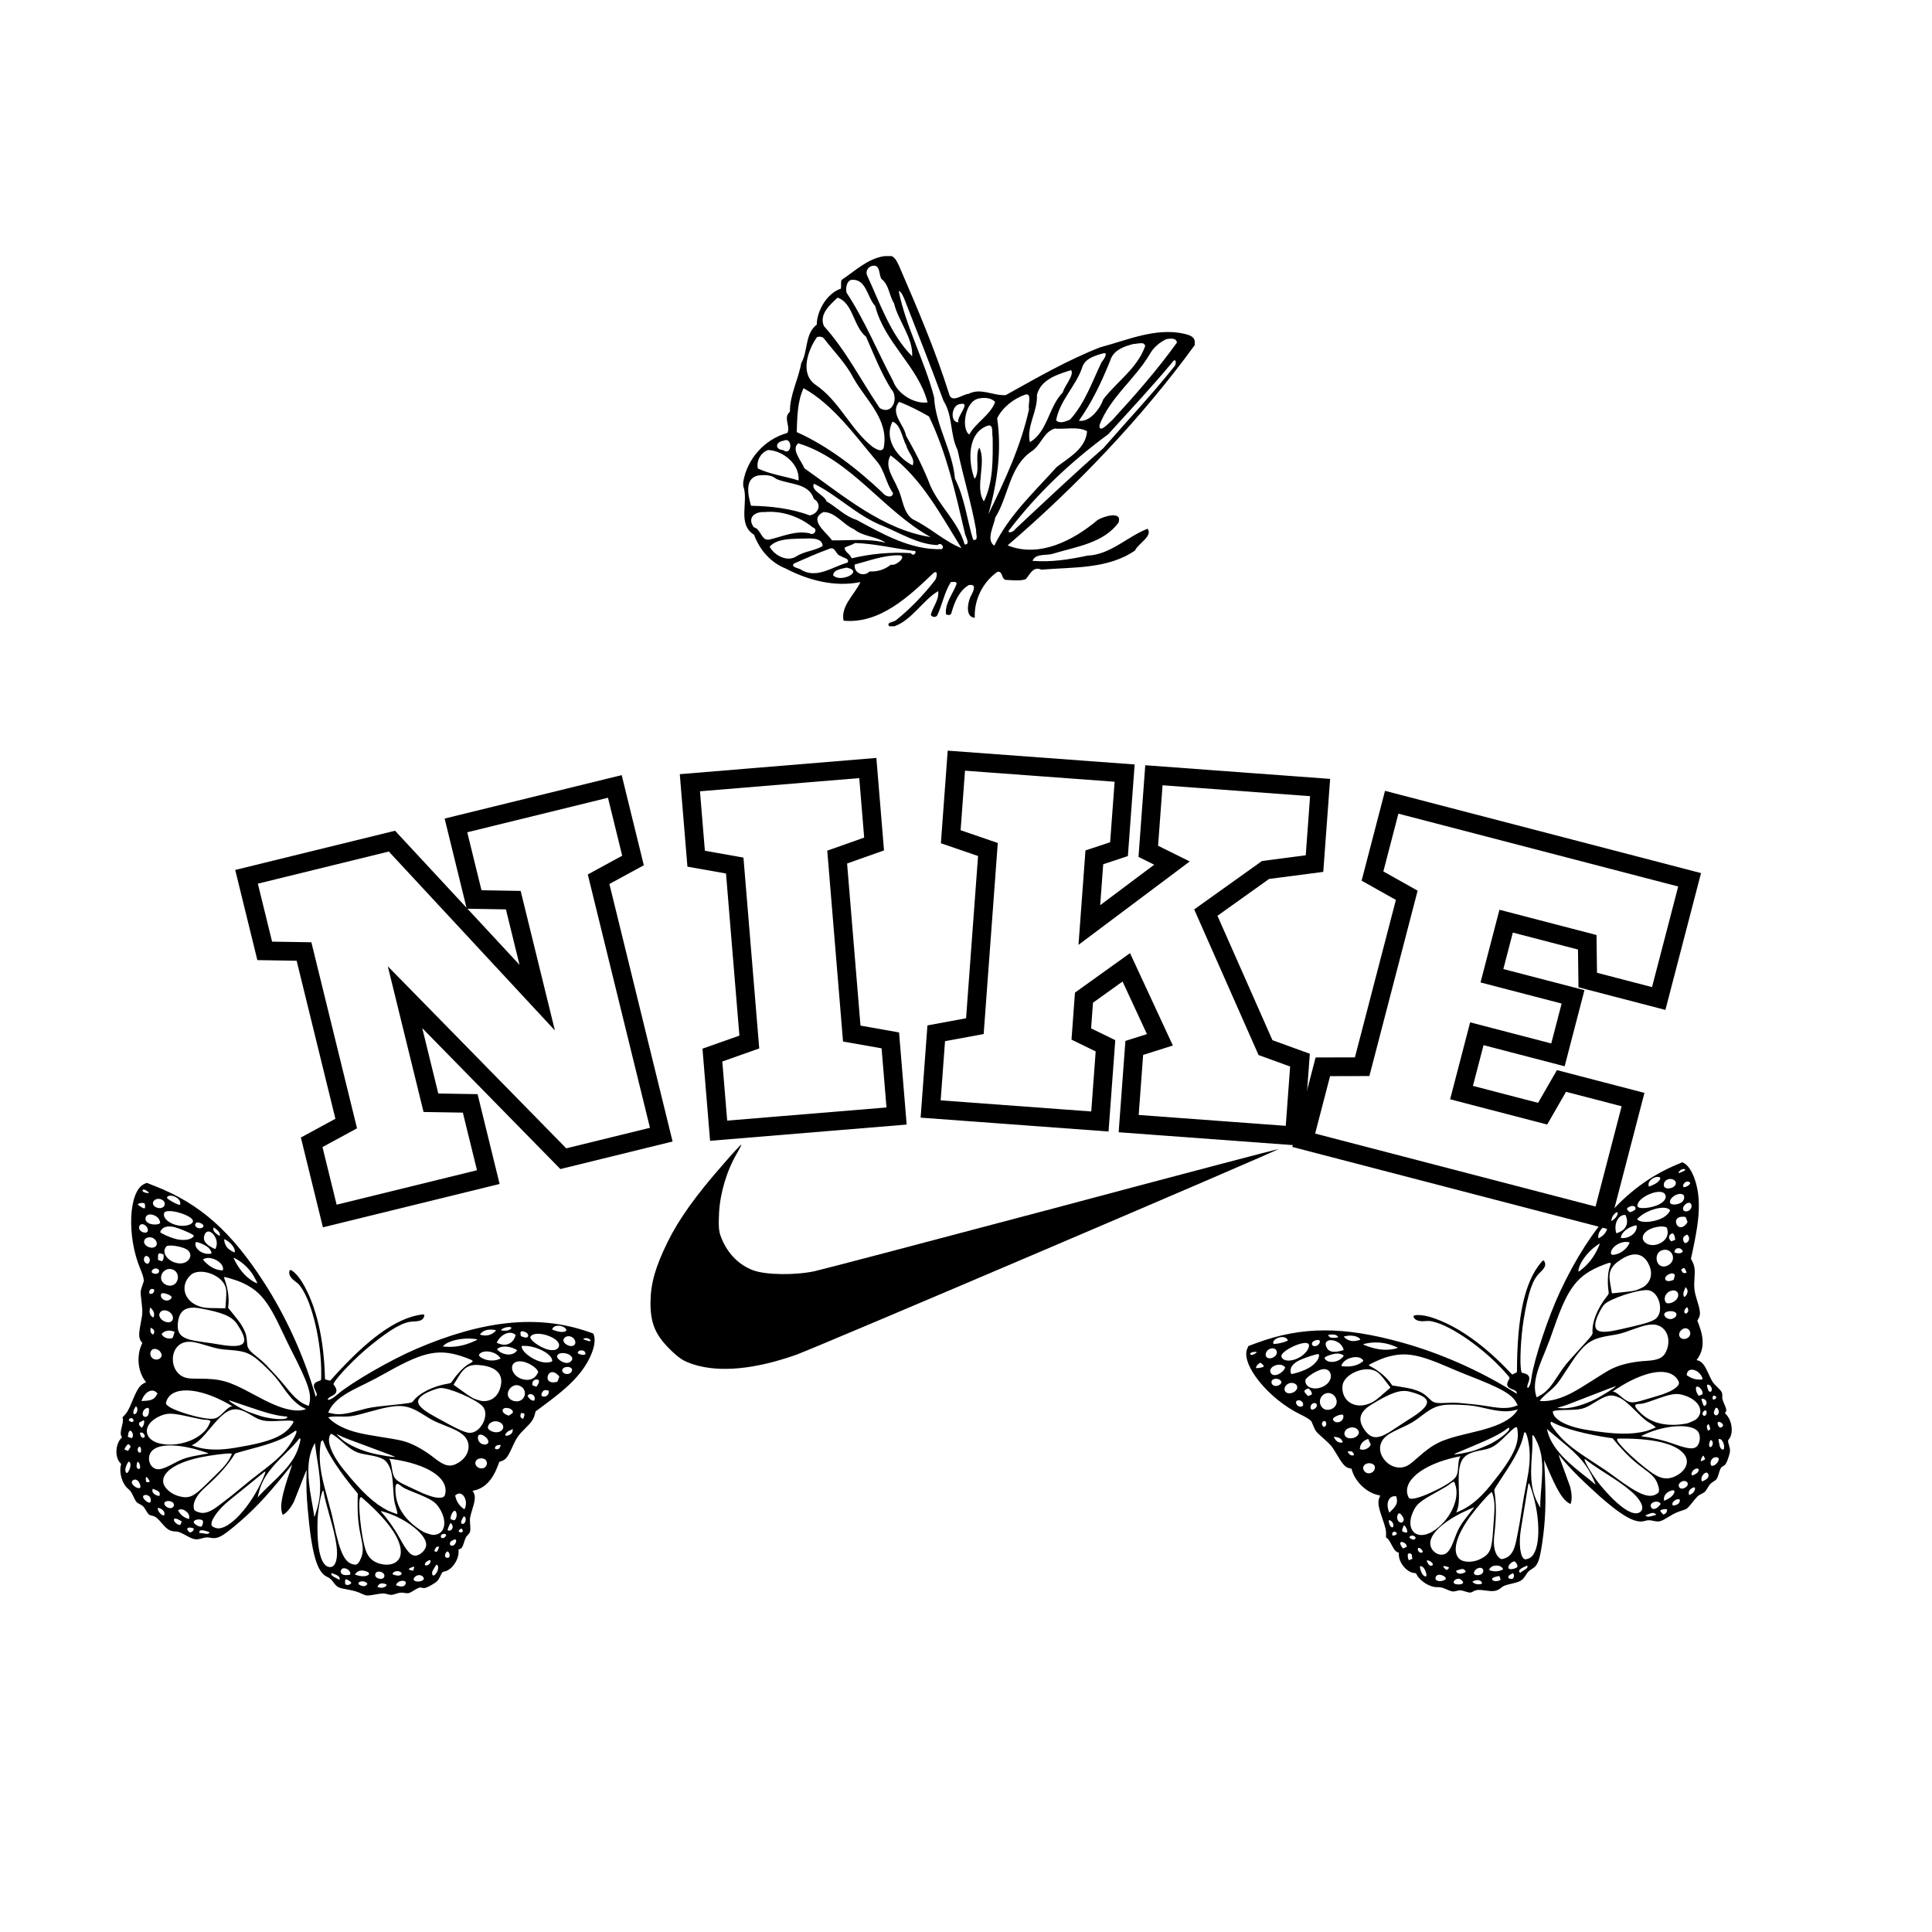<svg xmlns="http://www.w3.org/2000/svg" xmlns:xlink="http://www.w3.org/1999/xlink" width="1080" zoomAndPan="magnify" viewBox="0 0 810 810" height="1080" preserveAspectRatio="xMidYMid meet" version="1.0"><defs><clipPath id="95658a18b4"><path d="M 48 495 L 250 495 L 250 669 L 48 669 Z M 48 495 " clip-rule="nonzero"/></clipPath><clipPath id="55ea70f27e"><path d="M 58.152 488.117 L 251.449 560.055 L 202.793 690.797 L 9.496 618.855 Z M 58.152 488.117 " clip-rule="nonzero"/></clipPath><clipPath id="915728f562"><path d="M 58.152 488.117 L 251.449 560.055 L 202.793 690.797 L 9.496 618.855 Z M 58.152 488.117 " clip-rule="nonzero"/></clipPath><clipPath id="3615ca8137"><path d="M 58.152 488.117 L 251.449 560.055 L 202.793 690.797 L 9.496 618.855 Z M 58.152 488.117 " clip-rule="nonzero"/></clipPath><clipPath id="8af5ce52c3"><path d="M 522 487 L 727 487 L 727 668 L 522 668 Z M 522 487 " clip-rule="nonzero"/></clipPath><clipPath id="91a7b8796e"><path d="M 515.715 560.711 L 708.039 486.211 L 758.43 616.293 L 566.102 690.793 Z M 515.715 560.711 " clip-rule="nonzero"/></clipPath><clipPath id="32490f2e29"><path d="M 515.715 560.711 L 708.039 486.211 L 758.43 616.293 L 566.102 690.793 Z M 515.715 560.711 " clip-rule="nonzero"/></clipPath><clipPath id="b31dcc3d62"><path d="M 515.715 560.711 L 708.039 486.211 L 758.43 616.293 L 566.102 690.793 Z M 515.715 560.711 " clip-rule="nonzero"/></clipPath><clipPath id="b439f45b7e"><path d="M 311 107.344 L 500.895 107.344 L 500.895 262.594 L 311 262.594 Z M 311 107.344 " clip-rule="nonzero"/></clipPath></defs><path stroke-linecap="butt" transform="matrix(2.005, -0.492, 0.492, 2.005, 84.557, 329.549)" fill="none" stroke-linejoin="miter" d="M 48.241 20.073 L 48.24 35.561 L 55.934 37.588 L 55.934 57.974 L 34.857 20.075 L 4.453 20.074 L 4.453 35.561 L 12.172 37.589 L 12.171 73.56 L 4.453 75.588 L 4.454 91 L 37.603 91 L 37.602 75.588 L 29.884 73.558 L 29.885 51.492 L 53.287 91 L 73.772 91.001 L 73.771 37.588 L 81.466 35.56 L 81.466 20.074 Z M 48.241 20.073 " stroke="#000000" stroke-width="3.8" stroke-opacity="1" stroke-miterlimit="4"/><path stroke-linecap="butt" transform="matrix(2.057, -0.17, 0.17, 2.057, 271.625, 288.044)" fill="none" stroke-linejoin="miter" d="M 43.168 35.561 L 43.169 20.073 L 6.902 20.074 L 6.901 35.561 L 14.596 37.589 L 14.596 73.56 L 6.902 75.587 L 6.902 90.999 L 43.169 91.001 L 43.169 75.587 L 35.476 73.56 L 35.476 37.589 Z M 43.168 35.561 " stroke="#000000" stroke-width="3.8" stroke-opacity="1" stroke-miterlimit="4"/><path stroke-linecap="butt" transform="matrix(2.059, 0.152, -0.152, 2.059, 394.84, 276.905)" fill="none" stroke-linejoin="miter" d="M 78.521 35.561 L 78.521 20.075 L 44.678 20.074 L 44.678 35.561 L 49.65 37.589 L 33.842 51.368 L 33.843 37.589 L 38.716 35.561 L 38.717 20.075 L 4.452 20.073 L 4.454 35.561 L 12.172 37.589 L 12.172 73.559 L 4.453 75.588 L 4.453 91 L 38.915 91 L 38.915 75.588 L 33.842 73.559 L 33.842 66.162 L 41.957 59.385 L 49.848 73.56 L 44.778 75.587 L 44.777 91 L 78.52 91 L 78.52 75.587 L 71.347 73.56 L 57.246 47.112 L 68.699 37.589 Z M 78.521 35.561 " stroke="#000000" stroke-width="3.8" stroke-opacity="1" stroke-miterlimit="4"/><path stroke-linecap="butt" transform="matrix(1.998, 0.52, -0.52, 1.998, 585.016, 293.924)" fill="none" stroke-linejoin="miter" d="M 66.967 44.986 L 66.968 20.075 L 4.454 20.074 L 4.453 35.56 L 12.172 37.589 L 12.172 73.559 L 4.452 75.587 L 4.453 91 L 67.091 91 L 67.091 66.162 L 52.075 66.162 L 50.046 73.559 L 33.026 73.56 L 33.027 61.214 L 50.047 61.215 L 50.046 49.042 L 33.026 49.043 L 33.026 37.59 L 50.046 37.589 L 52.074 44.986 Z M 66.967 44.986 " stroke="#000000" stroke-width="3.8" stroke-opacity="1" stroke-miterlimit="4"/><path fill="#000000" d="M 303.266 488.07 C 291.762 501.109 284.555 511.234 279.855 520.793 C 274.754 531.242 272.809 538.047 272.727 545.902 C 272.645 554.57 274.672 559.512 280.664 565.504 C 284.879 569.637 286.496 570.688 291.113 572.148 C 301.887 575.469 316.547 574.09 333.719 568.016 C 341.254 565.422 536.383 482.156 535.977 481.75 C 535.816 481.668 493.289 492.848 441.449 506.699 C 389.527 520.469 344.574 532.293 341.578 532.941 C 333.316 534.727 321.004 534.562 315.656 532.539 C 310.148 530.434 305.773 526.219 303.102 520.551 C 301.32 516.582 301.156 515.445 301.48 508.32 C 301.969 499.977 304.723 490.742 309.016 483.453 C 310.148 481.508 310.961 479.887 310.797 479.887 C 310.555 479.887 307.152 483.531 303.266 488.07 Z M 303.266 488.07 " fill-opacity="1" fill-rule="nonzero"/><g clip-path="url(#95658a18b4)"><g clip-path="url(#55ea70f27e)"><g clip-path="url(#915728f562)"><g clip-path="url(#3615ca8137)"><path fill="#000000" d="M 70.414 641.133 C 69.621 640.566 69.051 640.023 68.172 638.992 C 65.887 636.312 65.246 635.801 63.75 635.457 C 62.32 635.129 62.344 635.148 60.715 632.469 C 60.16 631.559 59.699 631.168 58.457 630.555 C 57.23 629.949 56.926 629.57 55.941 627.418 C 55.098 625.574 54.688 625 53.5 623.992 C 51.34 622.152 49.953 617.672 50.605 614.637 L 50.797 613.766 L 50.383 613.332 C 48.117 610.941 48.332 605.578 50.801 602.988 L 51.133 602.637 L 50.941 602.242 C 50.48 601.301 50.508 600.363 51.051 598.211 C 51.59 596.09 51.68 595.148 51.41 594.477 C 51.324 594.254 51.363 594.195 51.957 593.605 C 53.277 592.301 53.934 591.133 55.512 587.305 C 57.582 582.281 58.574 580.797 60.473 579.871 L 61.242 579.496 L 60.695 578.75 C 57.832 574.836 57.238 568.539 59.297 563.93 L 59.691 563.047 L 59.355 562.637 C 58.129 561.133 58.062 559.629 58.992 554.809 C 59.816 550.562 59.832 550.035 59.316 545.613 C 58.832 541.441 58.832 541.43 59.641 539.039 L 60.301 537.09 L 60.215 536.309 C 60.113 535.371 59.691 534.074 58.766 531.848 C 53.07 518.129 53.953 499.395 60.441 496.41 L 61.508 495.918 L 64.965 497.273 C 83.848 504.676 96.91 516.238 110.816 537.867 C 119.762 551.781 127.062 567.73 131.887 583.906 L 132.387 585.586 L 132.586 585.316 C 132.977 584.797 132.898 584.309 132.199 582.934 C 131.078 580.719 131.441 579.758 133.703 578.98 C 134.738 578.629 134.656 578.867 134.68 576.086 C 134.805 562.836 130.891 546.137 126.113 539.551 C 125.309 538.441 125.031 538.168 123.793 537.25 C 121.699 535.699 120.875 534.125 121.406 532.699 C 121.805 531.625 124.809 534.445 126.785 537.742 C 132.566 547.395 135.824 561.176 136.234 577.73 C 136.242 578.043 136.301 578.305 136.363 578.312 C 136.426 578.324 136.91 578.457 137.441 578.613 C 138.359 578.883 138.414 578.887 138.602 578.676 C 154.043 561.355 166 552.684 176.547 551.16 C 177.926 550.961 178.125 551.121 177.75 552.129 C 177.242 553.5 176.152 553.945 173.062 554.059 C 169.082 554.199 164.027 557.062 155.312 564.121 C 149.281 569.004 141.379 577.121 140.02 579.824 L 139.777 580.309 L 140.355 581.168 C 141.59 582.996 141.199 584.289 139.125 585.281 C 137.402 586.102 136.727 587.215 138.223 586.77 C 139.055 586.52 139.863 585.984 141.457 584.629 C 147.363 579.602 163.656 570.191 174.516 565.531 C 202.699 553.438 225.516 551.129 246.363 558.258 L 248.715 559.062 L 248.957 559.699 C 250.25 563.074 247.789 569.895 243.234 575.57 C 239.777 579.879 235.773 583.441 227.602 589.484 L 224.535 591.754 L 224.266 592.84 C 223.734 594.988 222.855 596.285 220.215 598.84 C 217.559 601.414 216.492 602.91 215.055 606.109 C 212.824 611.07 212.117 611.988 209.984 612.676 L 209.348 612.883 L 208.508 615.07 C 206.395 620.57 203.152 623.887 198.934 624.855 L 198.113 625.047 L 198.387 625.457 C 199.285 626.809 199.297 628.484 198.422 631.43 C 196.969 636.332 196.945 636.438 197.039 638 C 197.07 638.477 197.121 639.359 197.16 639.957 C 197.281 642.043 197.137 642.527 196.035 643.652 C 195.32 644.383 195.254 644.523 194.293 647.395 C 193.805 648.848 193.484 649.25 192.617 649.5 L 192.234 649.609 L 192.266 650.125 C 192.496 653.973 189.27 658.535 186.051 658.906 C 185.531 658.969 185.328 659.234 184.523 660.93 C 183.676 662.707 183.219 663.172 181.078 664.422 C 178.859 665.723 178.016 665.984 176.957 665.699 C 175.91 665.418 175.551 665.539 173.25 666.973 C 171.555 668.027 171.109 668.125 169.367 667.816 C 168.242 667.613 167.574 667.691 166.066 668.184 C 164.293 668.766 163.941 668.785 162.539 668.391 C 160.879 667.922 160.375 667.941 156.582 668.621 C 154.109 669.062 153.551 669.035 152.148 668.391 C 149.906 667.355 148.57 666.934 146.207 666.52 C 141.781 665.738 141.371 665.535 139.746 663.324 C 138.812 662.055 138.352 661.672 136.984 661.016 C 132.852 659.027 130.633 651.16 129.02 632.766 C 128.508 626.961 128.371 623.062 128.508 618.375 L 128.566 616.336 L 128.324 616.785 C 128.188 617.035 127.012 619.98 125.711 623.332 C 124.406 626.688 123.277 629.531 123.199 629.66 C 123.121 629.785 122.875 630.223 122.652 630.637 C 121.691 632.41 120.203 634.133 119.023 634.832 L 118.527 635.129 L 118.355 634.641 C 117.254 631.473 118.039 627.227 121.77 616.199 L 122.523 613.969 L 119.227 618.07 C 111.504 627.676 105.91 633.523 98.633 639.602 C 92.93 644.367 91.137 645.266 88.406 644.742 C 86.887 644.449 86.281 644.492 84.562 644.992 C 82.164 645.695 81.16 645.5 77.902 643.695 C 75.523 642.379 74.613 642.047 73.41 642.059 C 72.352 642.07 71.246 641.73 70.414 641.137 Z M 79.816 642.422 C 80.535 642.336 81.117 641.797 81.215 641.129 L 81.258 640.805 L 80.52 640.59 C 78.844 640.109 77.949 640.797 78.895 641.844 C 79.449 642.457 79.461 642.465 79.816 642.422 Z M 84.016 642.715 C 84.203 642.699 84.844 642.785 85.438 642.906 C 86.699 643.164 87.223 643.148 87.566 642.836 C 88.02 642.422 88.004 642.406 86.668 641.98 C 84.516 641.289 83.445 641.469 83.582 642.496 C 83.621 642.77 83.594 642.754 84.016 642.715 Z M 75.379 639.363 C 75.605 639.383 75.645 639.332 75.906 638.621 L 76.191 637.855 L 75.172 637.273 C 74.039 636.633 73.305 636.496 73.016 636.867 C 72.473 637.562 74.062 639.238 75.379 639.363 Z M 146.02 664.496 C 146.668 664.367 147.406 663.789 147.246 663.531 C 146.848 662.898 145.414 662.047 144.922 662.152 C 144.715 662.195 144.641 662.645 144.688 663.566 L 144.723 664.23 L 145.18 664.398 C 145.457 664.504 145.789 664.539 146.02 664.496 Z M 68.871 635.152 C 69.273 634.074 68.469 632.922 66.906 632.344 C 66.082 632.035 66.047 632.07 66.246 633.012 C 66.516 634.289 68.57 635.965 68.871 635.152 Z M 142.402 661.824 C 142.297 660.973 141.789 660.551 140.145 659.938 C 138.816 659.441 138.727 659.453 138.926 660.074 C 139.078 660.551 139.605 660.969 140.746 661.52 C 141.309 661.793 141.887 662.098 142.027 662.199 C 142.344 662.426 142.461 662.309 142.402 661.824 Z M 84.293 640.047 C 84.977 639.992 85.438 637.637 84.824 637.34 C 83.199 636.555 80.676 637.363 81.324 638.465 C 81.805 639.273 83.398 640.121 84.293 640.047 Z M 152.324 665.008 C 153.301 665.07 154.332 664.25 153.883 663.762 C 152.82 662.609 150.25 662.762 150.262 663.977 C 150.266 664.336 151.504 664.953 152.324 665.008 Z M 79.301 636.527 C 79.875 634.52 76.848 632.055 74.969 633 C 74.574 633.195 74.578 633.215 75.047 633.91 C 75.953 635.258 77.02 636.109 78.41 636.586 L 79.207 636.863 Z M 90.941 640.715 C 95.957 641.594 105.145 631.648 110.281 619.785 C 111.707 616.492 111.652 616.363 109.57 618.141 C 108.777 618.82 106.273 620.863 104.008 622.684 C 101.738 624.5 99.422 626.375 98.859 626.844 C 98.293 627.316 97.055 628.324 96.105 629.09 C 91.199 633.035 87.824 637.957 88.828 639.703 C 89.031 640.059 90.086 640.566 90.941 640.715 Z M 62.84 629.965 C 63.34 629.879 63.34 628.223 62.836 627.609 C 61.66 626.168 59.234 626.684 60.195 628.172 C 60.926 629.305 62.086 630.09 62.84 629.965 Z M 145.574 660.363 C 146.824 660.246 146.906 660.211 146.902 659.805 C 146.895 657.938 143.859 656.645 143.051 658.16 C 142.328 659.516 143.52 660.555 145.574 660.363 Z M 159.637 665.668 C 161.148 665.82 162.848 664.555 161.695 664.133 C 160.176 663.574 159.004 663.84 158.449 664.875 L 158.215 665.312 L 158.602 665.457 C 158.816 665.535 159.281 665.629 159.637 665.668 Z M 71.672 632.285 C 72.879 632.086 73.352 630.852 72.531 630.035 C 71.184 628.695 68.281 629.32 68.984 630.797 C 69.418 631.711 70.738 632.441 71.672 632.285 Z M 138.562 656.996 C 140.812 656.836 141.816 653.148 141.051 647.848 C 140.484 643.949 139.898 641.473 137.836 634.262 C 136.875 630.91 135.82 626.621 135.738 625.727 C 135.41 622.27 133.344 631.418 133.148 637.188 C 132.719 649.895 134.73 657.266 138.559 656.996 Z M 150.84 660.719 C 153.938 661.328 156.184 659.773 153.598 658.809 C 151.617 658.074 149.891 658.469 148.969 659.871 L 148.809 660.121 L 149.379 660.332 C 149.691 660.449 150.348 660.625 150.84 660.719 Z M 84.883 634.305 C 86.871 634.289 88.793 633.422 91.648 631.246 C 92.246 630.789 93.449 629.875 94.328 629.211 C 96.629 627.469 97.824 626.508 101.656 623.328 C 104.863 620.668 105.879 619.863 110.898 616.02 C 115.582 612.426 118.078 610.094 120.43 607.117 C 122.539 604.441 124.68 600.477 124.266 600.008 C 124.02 599.727 123.969 599.742 123.078 600.391 C 119.305 603.125 114.449 605.062 105.469 607.414 C 101.066 608.57 98.633 609.297 98.508 609.488 C 95.434 614.367 91.879 618.379 85.906 623.711 C 82.152 627.062 80.566 630.316 81.406 632.938 C 81.586 633.5 83.656 634.316 84.883 634.305 Z M 167.551 665.066 C 168.957 665.344 169.977 664.836 170.125 663.781 C 170.344 662.234 167.004 662.508 166.258 664.102 L 166.016 664.613 L 166.449 664.773 C 166.688 664.863 167.184 664.992 167.551 665.066 Z M 159.461 661.934 C 160.867 662.086 161.652 660.898 160.871 659.805 C 160.039 658.648 157.82 658.586 157.402 659.711 C 156.973 660.863 157.797 661.75 159.461 661.934 Z M 66.465 627.156 C 66.84 627.227 66.852 627.219 66.93 626.852 C 67.152 625.789 66.734 625.262 65.168 624.621 L 64.066 624.176 L 63.953 624.484 C 63.539 625.594 64.684 626.809 66.465 627.156 Z M 58.461 623.902 C 59.305 623.832 58.758 621.609 57.68 620.746 C 56.922 620.133 56.09 620.184 55.457 620.883 C 54.582 621.848 56.762 624.047 58.461 623.902 Z M 148.996 656 C 149.812 656.062 150.75 654.91 151.48 652.953 C 152.355 650.598 152.305 648.77 151.23 643.805 C 150.105 638.609 149.789 634.379 149.988 627.141 L 150.016 626.195 L 149.469 625.547 C 142.812 617.633 137.625 609.805 135.785 604.895 C 135.383 603.816 135.258 603.656 135.066 603.973 C 135.008 604.07 134.871 604.172 134.762 604.203 C 134.383 604.309 134 607.941 134.051 610.938 C 134.129 615.504 134.938 619.754 137.422 628.672 C 138.75 633.438 139.219 635.309 139.918 638.637 C 142.684 651.773 144.73 655.691 148.992 656 Z M 75.367 627.383 C 79.426 628.344 81.191 627.5 86.875 621.879 C 88.215 620.551 89.957 618.848 90.742 618.094 C 94.121 614.859 95.758 612.797 96.816 610.453 L 97.246 609.496 L 96.84 609.406 C 95.727 609.16 88.395 610.07 84 611.004 C 73.934 613.145 68.035 617.047 68.418 621.305 C 68.645 623.805 71.754 626.523 75.367 627.383 Z M 166.219 660.516 C 168.176 660.906 169.238 659.508 167.484 658.855 C 166.375 658.445 164.902 658.918 164.574 659.789 C 164.484 660.035 165.047 660.285 166.219 660.516 Z M 62.02 621.395 C 62.328 621.375 62.602 621.355 62.625 621.348 C 63.027 621.199 62.008 619.496 61.371 619.254 C 61.156 619.172 61.043 619.988 61.172 620.652 C 61.336 621.477 61.289 621.434 62.02 621.395 Z M 175.566 663.059 C 176.902 662.961 177.938 662.254 177.668 661.621 C 176.895 659.82 174.285 659.996 173.434 661.91 C 173.141 662.57 174.234 663.156 175.566 663.059 Z M 53.797 617.016 C 54.859 615.215 55.012 613.449 54.16 612.805 C 53.719 612.477 52.477 615.227 52.551 616.363 C 52.637 617.637 53.242 617.953 53.797 617.016 Z M 160.629 655.891 C 164.273 656.477 167.266 654.922 167.879 652.129 C 169.059 646.734 163.762 638.504 152.98 628.988 L 151.504 627.684 L 151.18 627.781 C 149.758 628.191 151.336 644.312 153.355 650.023 C 154.566 653.449 156.84 655.281 160.629 655.891 Z M 58.586 615.707 C 59.125 615.035 58.297 612.617 57.633 612.922 C 57.477 612.992 57.184 614.598 57.258 614.965 C 57.402 615.691 58.23 616.152 58.586 615.707 Z M 172.723 658.434 L 173.262 658.512 L 173.48 657.73 C 173.742 656.805 173.754 656.879 173.352 656.879 C 172.879 656.883 171.473 657.578 171.367 657.867 C 171.309 658.027 172.043 658.336 172.723 658.434 Z M 182.078 660.434 C 183.648 659.293 184.293 656.449 183.078 655.996 C 182.93 655.938 182.312 656.867 181.426 658.48 C 180.832 659.555 181.312 660.988 182.078 660.434 Z M 66.602 615.984 C 68.117 615.871 69.711 615.246 73.086 613.426 C 76.656 611.504 78.727 610.863 84.648 609.844 C 87.598 609.336 87.41 609.371 87.367 609.312 C 87.285 609.195 82.945 607.812 81.59 607.473 C 72.723 605.242 66.109 605.57 63.641 608.367 C 61.07 611.277 63 616.246 66.602 615.984 Z M 179.066 656.27 C 179.91 656.066 180.664 655.066 180.484 654.379 C 180.379 653.977 180.227 653.969 179.504 654.328 C 177.898 655.129 177.559 656.633 179.066 656.27 Z M 53.891 607.984 C 53.957 607.801 54.141 607.516 54.293 607.352 C 54.973 606.625 54.75 605.844 53.77 605.504 C 53.551 605.43 52.637 606.512 52.414 607.113 L 52.184 607.73 L 53.766 608.32 Z M 173.977 652.199 C 176.137 652.262 178.699 649.75 178.691 647.582 C 178.684 643.332 170.387 636.773 161.559 634.035 C 159.309 633.34 159.328 633.332 160.352 634.477 C 162.77 637.188 165.605 641.254 167.457 644.66 C 170.504 650.277 172.125 652.148 173.977 652.199 Z M 108.234 627.672 C 108.367 627.309 110.863 624.762 113.953 621.828 C 121.625 614.547 124.164 610.891 125.723 604.871 C 126.18 603.117 125.922 602.496 125.164 603.508 C 124.125 604.891 122.277 606.855 119.461 609.586 C 112.434 616.391 109.746 620.48 108.297 626.559 C 108.074 627.492 108.031 628.207 108.234 627.672 Z M 58.883 609.008 C 59.16 608.949 59.258 607.555 59.02 607.031 C 58.742 606.422 58.438 606.355 58.051 606.824 C 57.301 607.734 57.867 609.223 58.883 609.008 Z M 132.434 634.25 C 134.609 627.676 134.77 622.703 133.137 612.758 C 132.824 610.879 132.453 608.359 132.309 607.16 L 132.043 604.98 L 131.738 605.543 C 128.887 610.809 128.547 617.664 130.59 628.773 C 131.062 631.355 131.516 634.035 131.598 634.727 C 131.789 636.32 131.742 636.348 132.434 634.25 Z M 187.895 653.086 C 188.594 653.012 188.715 651.84 188.129 650.855 C 187.699 650.133 186.992 650.512 186.676 651.625 C 186.375 652.688 186.805 653.203 187.895 653.086 Z M 183.141 650.527 C 183.379 650.402 183.586 650.008 183.902 649.059 L 184.098 648.473 L 183.801 648.438 C 183.141 648.363 182.625 648.801 182.281 649.73 L 182.059 650.324 L 182.488 650.484 C 182.773 650.59 182.992 650.605 183.141 650.527 Z M 55.48 602.629 C 55.949 601.945 55.742 600.77 55.023 600.027 C 54.434 599.422 53.832 600.184 53.691 601.719 L 53.625 602.422 L 54.441 602.691 L 55.254 602.965 Z M 60.297 602.75 C 61.184 602.438 60.398 600.66 59.344 600.59 C 58.676 600.547 58.598 600.652 58.777 601.391 C 59.027 602.43 59.641 602.98 60.297 602.75 Z M 67.648 605.336 C 75.816 606.836 85.309 602.922 87.758 597.039 L 88.289 595.762 L 87.797 595.523 C 87.418 595.34 87.086 595.277 86.379 595.254 C 85.121 595.215 83.73 594.969 80.102 594.148 C 71.906 592.297 70.211 592.254 66.812 593.809 C 59.438 597.188 59.926 603.918 67.648 605.336 Z M 190.117 647.902 C 191.09 647.449 191.648 645.68 190.906 645.402 C 190.664 645.312 189.203 645.996 188.941 646.324 C 188.113 647.355 188.926 648.453 190.117 647.902 Z M 59.73 598.262 C 60.551 597.273 60.766 594.852 59.969 595.574 C 59.859 595.672 59.48 595.875 59.121 596.023 C 58.074 596.465 57.988 597.066 58.836 598.043 C 59.344 598.633 59.41 598.648 59.73 598.262 Z M 181.348 643.5 C 186.508 643.699 187.914 638.09 184.176 632.246 C 182.492 629.621 180.805 628.562 173.914 625.801 C 169.773 624.145 169.113 623.812 167.777 622.719 C 166.023 621.277 165.492 622.375 165.91 626.59 C 166.508 632.656 170.586 638.164 177.52 642.266 C 178.047 642.578 180.848 643.48 181.348 643.5 Z M 84.625 607.203 C 88.805 607.984 93.086 607.906 98.887 606.945 C 113.996 604.438 119.688 601.961 122.922 596.488 C 123.43 595.629 122.336 595.445 118.016 595.672 C 110.586 596.059 109.562 595.863 105.184 593.23 C 98.332 589.109 95.434 590.012 88.441 598.449 C 84.625 603.051 83.055 604.57 81.016 605.637 L 80.359 605.984 L 81.859 606.477 C 82.688 606.746 83.934 607.074 84.629 607.203 Z M 185.883 644.82 C 186.629 644.648 187.328 643.582 186.891 643.281 C 186.195 642.805 184.879 643.242 184.828 643.969 C 184.777 644.719 185.117 644.992 185.883 644.82 Z M 55.605 596.148 C 55.898 596.086 56 595.863 55.941 595.395 C 55.816 594.359 54.402 594.25 54.027 595.25 C 53.867 595.684 54.922 596.289 55.605 596.148 Z M 166.578 634.801 C 166.656 634.551 166.371 633.094 166.055 632.133 C 165.289 629.801 165.141 628.777 164.848 623.863 C 164.562 619.066 164.203 616.992 163.309 615.035 C 161.879 611.902 160.277 610.992 154.434 609.992 C 149.039 609.07 148.301 608.688 142.828 603.957 C 140.703 602.121 138.945 600.938 138.723 601.191 C 136.629 603.562 138.777 609.57 144.055 616.109 C 151.719 625.609 156.887 630.395 162.672 633.359 C 163.246 633.652 166.555 634.871 166.578 634.801 Z M 56.902 592.688 C 57.633 592.113 57.844 590.574 57.285 589.891 C 56.969 589.508 56.984 589.5 56.441 590.422 C 55.52 591.984 55.836 593.527 56.902 592.688 Z M 188.633 641.68 C 189.746 641.426 190.152 639.969 189.383 638.984 C 188.844 638.289 188.797 638.344 187.816 640.82 C 187.512 641.59 187.781 641.871 188.633 641.68 Z M 61.117 594.008 C 61.973 593.906 62.441 593.027 62.492 591.441 C 62.527 590.199 62.039 589.93 60.973 590.602 C 59.332 591.641 59.441 594.215 61.117 594.008 Z M 193.547 642.418 C 194.125 642.363 194.215 641.652 193.707 641.09 C 193.57 640.941 193.441 640.828 193.414 640.84 C 191.902 641.543 191.984 642.555 193.547 642.418 Z M 194.379 638.816 C 195.445 638.211 195.594 636.117 194.598 635.746 C 194.293 635.633 193.168 637.891 193.312 638.328 C 193.5 638.902 193.902 639.086 194.379 638.816 Z M 190.652 637.289 C 191.688 636.41 191.727 633.781 190.707 633.398 C 190.148 633.191 189.016 635.008 188.922 636.258 L 188.875 636.879 L 189.66 637.172 C 190.371 637.438 190.465 637.449 190.652 637.289 Z M 61.332 587.277 C 63.824 587.043 64.871 586.43 65.773 584.676 L 66.031 584.176 L 65.648 583.801 C 63.895 582.09 61.082 583.309 59.73 586.359 L 59.297 587.34 L 59.609 587.371 C 59.781 587.391 60.559 587.348 61.332 587.277 Z M 78.191 592.758 C 83.098 594.266 87.336 595.035 89.414 594.797 C 90.863 594.633 91.922 593.969 93.77 592.066 C 95.348 590.441 96.781 589.461 97.324 589.633 C 97.656 589.738 96.992 589.293 95.902 588.676 C 82.789 581.25 71.305 580.992 69.598 588.078 C 69.305 589.285 72.449 590.996 78.191 592.758 Z M 195.004 632.156 C 196.309 628.605 193.633 624.738 191.223 626.695 L 190.82 627.023 L 191.031 627.809 C 191.488 629.5 192.43 630.984 193.723 632.055 C 194.738 632.898 194.734 632.898 195.004 632.156 Z M 182.621 627.797 C 185.094 628.176 186.289 627.824 186.598 626.633 C 188.121 620.773 181.848 615.531 169.996 612.758 C 166.629 611.969 161.852 611.293 163.199 611.793 C 163.586 611.938 163.934 613.102 164.273 615.402 C 164.934 619.84 165.574 620.617 170.441 622.871 C 171.473 623.352 173.328 624.219 174.562 624.801 C 177.762 626.312 177.688 626.281 179.715 626.988 C 181.082 627.469 181.828 627.676 182.621 627.797 Z M 110.457 594.027 C 114.82 595.078 119.539 595.305 120.25 594.492 C 120.668 594.012 120.555 593.902 119.566 593.828 C 116.059 593.566 111.926 592.484 103.852 589.703 C 98.051 587.707 96.012 587.035 95.98 587.113 C 95.844 587.484 100.449 590.293 103.273 591.559 C 104.535 592.125 109.164 593.715 110.457 594.027 Z M 155.367 609.105 C 158.738 610.02 165.484 611.102 165.613 610.754 C 165.633 610.707 160.848 608.898 154.984 606.734 C 145.359 603.18 144.172 602.723 142.77 602.02 C 141.914 601.594 141.191 601.254 141.168 601.266 C 141.074 601.309 142.887 603.109 143.531 603.617 C 146.285 605.785 150.742 607.852 155.367 609.105 Z M 78.738 577.809 C 79.758 577.973 81.035 578.027 83.5 578.023 C 92.316 578.008 95.898 578.996 105.184 584.012 C 110.156 586.699 111.809 587.527 114.66 588.785 C 120.133 591.191 124.938 591.965 127.871 590.906 L 128.316 590.742 L 127.621 590.406 C 124.531 588.918 122.078 586.516 118.59 581.543 C 116.031 577.898 114.852 576.512 111.824 573.562 C 105.602 567.504 103.512 566.48 96.352 565.984 C 92.281 565.699 91.129 565.48 86.75 564.152 C 82.156 562.762 80.547 562.441 78.707 562.566 C 70.367 563.137 70.395 576.473 78.738 577.809 Z M 65.867 569.992 C 66.992 569.871 67.938 568.887 67.766 568.016 C 67.27 565.531 63.965 564.594 63.18 566.715 C 62.531 568.453 63.961 570.195 65.867 569.992 Z M 150.02 600.648 C 152.465 601.238 155.27 601.758 160.055 602.512 C 167.262 603.645 168.762 603.957 171.137 604.844 C 174.559 606.117 178.531 608.449 182.117 611.293 C 186.516 614.777 188.805 615.242 192.086 613.312 C 197.07 610.383 197.961 604.602 193.918 601.406 C 192.191 600.039 190.918 599.398 186.137 597.488 C 181.875 595.781 181.324 595.504 177.895 593.332 C 170.312 588.531 167.473 588.367 154.598 591.977 C 148.102 593.797 146.84 594 142.746 593.891 C 140.34 593.824 138.605 593.918 137.922 594.148 L 137.602 594.258 L 138.176 594.828 C 140.688 597.316 144.996 599.434 150.02 600.648 Z M 129.652 588.699 C 130.777 584.438 129.301 580.035 121.914 565.648 C 121.09 564.043 119.461 560.676 118.289 558.164 C 112.238 545.18 108.777 541.031 101.133 537.594 C 99.266 536.754 94.25 535.242 93.863 535.402 C 93.836 535.414 93.973 535.848 94.168 536.371 C 95.586 540.203 96.164 544.438 95.707 547.656 L 95.621 548.281 L 96.746 549.664 C 99.648 553.234 100.277 554.051 100.969 555.113 C 102.492 557.457 103.277 559.465 103.438 561.414 C 103.656 564.125 103.691 564.34 104.012 565.043 C 104.484 566.078 105.23 566.832 107.824 568.902 C 109.621 570.336 110.492 571.113 111.68 572.34 C 113.977 574.719 117.535 578.652 118.844 580.262 C 122.254 584.457 123.344 585.648 125.02 587 C 126.297 588.031 127.238 588.594 128.488 589.07 L 129.457 589.441 Z M 139.852 592.734 C 142.52 593.164 145.012 592.852 150.129 591.438 C 154.969 590.102 156.062 589.918 163.586 589.145 C 171.816 588.301 172.66 588.16 173.121 587.543 C 175.703 584.07 181.418 581.18 187.828 580.098 C 189.039 579.895 189.031 579.898 189.777 578.805 C 192.023 575.516 194.938 572.609 197.035 571.57 C 198.816 570.691 198.645 570.453 195.363 569.242 C 184.543 565.254 178.246 566.375 162.75 575.047 C 158.117 577.641 156.41 578.547 153.293 580.066 C 147.984 582.66 146.316 583.547 144.277 584.875 C 141.172 586.898 139.07 589.078 137.98 591.406 L 137.602 592.215 L 138.199 592.391 C 138.527 592.484 139.273 592.641 139.852 592.734 Z M 201.836 615.645 C 204.492 615.691 205.039 612.004 202.449 611.488 C 200.625 611.129 199.137 612.145 199.312 613.637 C 199.434 614.699 200.598 615.625 201.836 615.645 Z M 64.543 558.957 C 64.867 558.078 64.559 557.379 63.641 556.887 L 63.195 556.648 L 63.117 557.055 C 62.93 558.051 63.16 558.855 63.758 559.262 C 64.25 559.598 64.32 559.57 64.543 558.957 Z M 71.145 561.199 C 71.461 561.199 71.879 561.121 72.078 561.023 L 72.441 560.848 L 72.832 559.617 L 73.219 558.383 L 72.695 558.191 C 71.039 557.574 69.309 557.828 68.191 558.859 L 67.758 559.262 L 67.973 559.641 C 68.492 560.562 69.785 561.195 71.145 561.199 Z M 81.562 562.117 C 82.391 562.273 84.445 562.582 86.125 562.805 C 87.809 563.023 90.23 563.391 91.508 563.613 C 102.996 565.629 105.004 563.473 99.395 555.133 C 97.203 551.875 93.25 550.203 83.73 548.508 C 77.984 547.484 75.105 549.41 74.578 554.621 C 74.121 559.137 75.887 561.035 81.562 562.117 Z M 203.008 605.617 C 203.895 605.797 204.859 605.152 204.777 604.438 C 204.543 602.406 201.07 600.465 200.484 602.039 C 199.977 603.406 201.008 605.227 202.457 605.508 C 202.543 605.527 202.789 605.574 203.008 605.617 Z M 208.34 607.617 C 209.031 607.586 209.363 607.332 209.691 606.582 C 210.035 605.789 209.992 605.742 209.027 605.82 C 207.504 605.941 206.84 607.688 208.34 607.617 Z M 64.523 551.828 C 64.801 550.758 64.523 549.859 63.562 548.727 C 63 548.066 62.992 548.062 62.863 548.648 C 62.512 550.238 62.805 551.316 63.789 552.07 C 64.305 552.461 64.363 552.441 64.523 551.828 Z M 70.492 554.379 C 73.367 554.43 73.105 550.688 70.152 549.59 C 68.688 549.043 67.332 549.504 66.887 550.699 C 66.297 552.289 68.309 554.34 70.492 554.379 Z M 196.414 600.688 C 201.324 601.418 205.691 593.066 202.254 589.52 C 199.363 586.531 187.922 581.621 184.605 581.945 C 183.031 582.098 179.457 583.465 177.715 584.582 C 173.395 587.344 174.727 589.848 182.848 594.234 C 183.98 594.848 185.914 595.902 187.148 596.582 C 191.816 599.156 194.699 600.434 196.414 600.688 Z M 207.398 600.43 C 211.027 600.957 212.449 597.344 209.098 596.105 C 207.043 595.344 204.812 596.445 204.527 598.359 C 204.406 599.172 205.832 600.199 207.398 600.43 Z M 213.508 601.656 C 214.508 601.195 215.012 600.438 214.949 599.488 L 214.918 599.035 L 214.574 599.301 C 214.387 599.449 213.941 599.672 213.59 599.797 C 212.668 600.129 211.656 601.309 211.879 601.797 C 211.984 602.027 212.871 601.949 213.508 601.656 Z M 70.219 545.246 C 71.031 545.152 71.832 544.551 71.965 543.938 C 72.164 543.031 68.066 541.602 67.621 542.422 C 66.887 543.773 68.434 545.453 70.219 545.246 Z M 63.527 542.457 C 64.297 542.363 65.012 541.031 64.508 540.629 C 63.824 540.082 62.879 540.438 62.625 541.34 C 62.391 542.18 62.695 542.559 63.527 542.457 Z M 84.652 548.004 C 86.07 548.344 87.195 548.43 90.18 548.43 C 91.73 548.43 93.328 548.461 93.727 548.5 C 94.523 548.578 94.539 548.566 94.547 547.852 C 94.551 547.582 94.629 546.414 94.723 545.262 C 95 541.828 94.941 540.551 94.438 539.238 C 92.484 534.133 83.344 531.262 79.844 534.652 C 75.004 539.344 77.504 546.293 84.652 548.004 Z M 213.793 593.184 C 214.074 592.996 214.457 592.75 214.641 592.629 C 215.57 592.02 214.797 590.777 213.258 590.41 C 210.289 589.703 209.715 592.129 212.59 593.246 L 213.281 593.516 Z M 219.609 594.156 C 220.105 592.785 219.973 592.477 218.855 592.457 L 218.426 592.449 L 218.258 593.031 C 218.004 593.887 218.25 594.402 219.082 594.758 L 219.348 594.875 Z M 71.227 539.016 C 74.953 539.082 75.91 533.555 72.398 532.25 C 69.898 531.32 67.277 533.379 67.543 536.062 C 67.699 537.645 69.371 538.984 71.227 539.02 Z M 202.051 587.379 C 205.754 587.723 208.543 585.75 209.715 581.945 C 211.309 576.781 208.707 573.406 202.418 572.477 C 197.203 571.707 194.883 572.781 192.215 577.207 C 190.977 579.262 190.289 580.375 190.195 580.484 C 190.133 580.555 190.34 580.738 190.812 581.047 C 191.203 581.297 192.555 582.262 193.816 583.191 C 195.082 584.121 196.551 585.141 197.082 585.457 C 197.613 585.777 198.152 586.098 198.277 586.176 C 198.793 586.484 201.414 587.32 202.051 587.379 Z M 65.488 534.051 C 66.879 533.879 67.184 532.391 65.922 531.922 C 64.922 531.551 63.688 532.191 63.582 533.137 C 63.523 533.664 64.566 534.164 65.488 534.051 Z M 215.926 587.473 C 220.285 588.121 221.762 582.41 217.621 580.906 C 214.582 579.805 211.484 583.926 213.582 586.281 C 214.148 586.922 214.949 587.328 215.926 587.473 Z M 62.301 529.621 C 63.207 528.652 62.867 527.074 61.652 526.621 C 60.891 526.332 60.246 527.176 60.355 528.316 C 60.453 529.383 61.727 530.234 62.301 529.621 Z M 223.648 587.23 C 224.004 587.238 224.016 587.227 224.145 586.746 C 224.582 585.113 222.668 583.773 221.465 584.863 L 221.164 585.137 L 221.383 585.535 C 221.949 586.551 222.836 587.215 223.648 587.23 Z M 68.004 528.684 C 68.367 528.473 68.695 527.359 68.617 526.582 L 68.547 525.898 L 67.766 525.645 C 66.469 525.23 66.18 525.559 66.242 527.398 L 66.266 528.223 L 67.035 528.508 C 67.633 528.73 67.852 528.77 68.004 528.684 Z M 74.961 529.664 C 79.121 530.105 81.527 525.984 78.348 523.867 C 76.402 522.57 70.645 521.672 69.805 522.531 C 67.379 525.02 70.383 529.18 74.961 529.664 Z M 228.18 585.52 C 229.285 585.504 230.082 584.652 230.105 583.465 L 230.113 583.102 L 229.484 582.91 C 228.406 582.586 227.559 583.004 227.168 584.051 C 226.773 585.105 227.07 585.531 228.18 585.52 Z M 63.566 523.102 C 65.691 523.164 66.473 521.262 64.973 519.684 C 63.336 517.961 60.227 518.723 60.41 520.801 C 60.508 521.938 62.047 523.062 63.566 523.102 Z M 92.434 532.543 C 93.43 532.652 93.492 532.625 93.527 532.086 C 93.711 529.254 88.598 526.426 85.645 527.727 C 84.988 528.012 84.988 528.035 85.621 528.711 C 87.727 530.98 90.055 532.289 92.434 532.543 Z M 107.859 537.973 C 107.898 537.859 107.051 536.156 106.41 535.059 C 104.652 532.055 102.047 529.516 98.93 527.77 C 97.77 527.117 97.754 527.152 98.52 528.621 C 100.219 531.891 102.141 534.293 104.539 536.152 C 105.879 537.188 107.766 538.223 107.859 537.973 Z M 225.188 580.992 C 226.066 579.715 226.223 578.688 225.578 578.469 C 224.258 578.023 223.102 578.91 223.199 580.297 L 223.234 580.789 L 224.898 581.406 Z M 220.164 578.457 C 222.438 578.742 224.258 577.875 225.262 576.027 L 225.672 575.273 L 225.469 574.816 C 224.734 573.133 221.023 570.961 218.539 570.754 C 212.418 570.246 213.988 577.684 220.164 578.457 Z M 188.113 564.672 C 191.59 564.734 195.016 564 198.492 562.445 C 200.59 561.512 200.586 561.535 198.57 561.309 C 193.527 560.742 187.512 562.207 185.688 564.449 C 185.605 564.543 186.73 564.648 188.113 564.672 Z M 60.633 516.777 C 61.352 516.84 61.836 516.594 61.945 516.109 C 62.332 514.406 59.984 512.484 58.816 513.547 C 57.578 514.668 58.672 516.609 60.633 516.777 Z M 205.125 570.336 C 206.723 570.508 208.281 570.305 209.375 569.789 L 209.906 569.539 L 209.535 569.051 C 207.523 566.395 202.254 565.703 200.863 567.914 C 200.387 568.676 202.895 570.098 205.125 570.336 Z M 86.285 525.605 C 87.164 525.754 88.574 525.68 88.648 525.48 C 88.805 525.066 88.195 523.883 87.453 523.164 C 86.164 521.906 82.254 520.285 82.023 520.906 C 81.344 522.734 83.527 525.141 86.285 525.605 Z M 231.582 579.551 C 232.211 579.598 233.078 579.492 233.52 579.316 C 233.758 579.223 233.816 579.109 234.145 578.148 L 234.504 577.086 L 233.895 576.457 C 232.32 574.84 230.535 574.871 229.793 576.535 C 229.098 578.094 229.891 579.43 231.582 579.555 Z M 74.457 519.625 C 77.688 520.25 80.723 519.57 81.27 518.094 C 81.461 517.582 74.473 514.621 72.34 514.309 C 69.898 513.957 68.297 514.48 67.465 515.906 C 67.035 516.641 67.02 516.609 67.977 517.152 C 69.84 518.207 72.621 519.27 74.457 519.625 Z M 90.676 522.707 C 91.953 518.695 87.164 513.859 85.746 517.727 C 84.902 520.035 86.117 521.742 89.879 523.539 C 90.305 523.742 90.367 523.68 90.676 522.707 Z M 64.66 513.379 C 65.555 513.41 66.191 513.301 66.758 513.023 L 67.133 512.836 L 67.082 512.344 C 66.797 509.578 61.98 507.945 61.098 510.316 C 60.504 511.91 62.105 513.285 64.66 513.379 Z M 212.555 567.859 C 214.254 568.062 215.93 567.434 216.637 566.328 L 216.82 566.039 L 216.277 565.742 C 213.711 564.348 210.453 564.148 208.816 565.289 C 208.289 565.656 208.309 565.723 209.117 566.43 C 209.961 567.164 211.254 567.703 212.555 567.859 Z M 98.383 525.027 C 98.891 523.672 96.945 520.984 94.605 519.797 L 94.027 519.504 L 94.02 519.844 C 93.996 521.023 94.777 522.703 95.746 523.551 C 96.516 524.223 98.309 525.227 98.383 525.027 Z M 238.008 576.062 C 238.91 575.957 239.488 575.523 239.781 574.734 C 240.426 573.004 236.82 572.398 235.816 574.062 C 235.246 575.008 236.59 576.234 238.008 576.062 Z M 228.301 571.211 C 229.301 571.305 230.598 571.16 231.148 570.895 L 231.543 570.703 L 231.473 570.164 C 231.102 567.355 224.027 563.941 219.293 564.289 L 218.66 564.336 L 218.703 564.676 C 219.008 567.195 224.355 570.836 228.297 571.211 Z M 75.105 513.844 C 77.887 514.238 80.672 513.398 80.891 512.098 C 81.316 509.598 69.719 506.172 68.844 508.539 C 68.051 510.691 71.098 513.273 75.105 513.844 Z M 210.781 563.75 C 213.066 564.023 215.074 562.797 215.883 560.621 L 216.211 559.734 L 215.891 559.469 C 213.863 557.797 210.18 559.281 208.496 562.453 L 208.246 562.926 L 208.562 563.094 C 208.988 563.324 210.184 563.676 210.781 563.75 Z M 202.414 559.816 C 204.125 560.105 205.785 559.695 207.047 558.672 C 207.969 557.922 208.098 557.691 207.645 557.613 C 204.691 557.109 202.539 557.699 201.34 559.332 C 201.16 559.574 201.262 559.621 202.414 559.816 Z M 60.414 506.613 C 60.805 506.652 60.945 506.098 60.77 505.219 L 60.625 504.492 L 60.113 504.375 C 59.316 504.191 57.957 504.52 57.805 504.934 C 57.715 505.18 59.863 506.562 60.414 506.613 Z M 83.977 514.953 C 84.668 514.898 85.188 514.566 85.312 514.105 C 85.555 513.203 83.059 512.07 82.246 512.711 C 81.121 513.598 82.273 515.09 83.977 514.953 Z M 92.176 517.672 C 92.168 516.777 91.66 516.074 90.324 515.113 C 89.516 514.531 89.512 514.531 89.457 515.121 C 89.375 516 89.883 516.711 91.258 517.652 C 92.223 518.312 92.184 518.312 92.176 517.672 Z M 237.535 571.422 C 238.855 571.457 240.148 570.379 239.922 569.43 C 239.383 567.219 234.324 566.414 233.574 568.426 C 233.18 569.488 235.664 571.367 237.535 571.422 Z M 67.309 506.504 C 69.43 506.199 69.742 503.871 67.789 502.934 C 65.336 501.758 62.879 504.117 64.824 505.781 C 65.406 506.277 66.551 506.613 67.309 506.504 Z M 230.074 565.887 C 232.531 566.422 234.242 565.723 234.391 564.125 C 234.715 560.668 224.457 557.402 222.453 560.324 C 221.609 561.551 226.473 565.102 230.078 565.887 Z M 211.168 557.875 C 212.633 558.004 214.113 557.527 214.371 556.844 C 214.699 555.957 211.422 556.348 210.359 557.324 C 209.863 557.777 209.832 557.758 211.168 557.875 Z M 220.418 560.797 C 221.902 560.816 221.762 559.031 220.234 558.465 C 218.496 557.816 218.047 558.047 218.258 559.473 L 218.359 560.176 L 219.203 560.484 C 219.664 560.652 220.211 560.797 220.418 560.797 Z M 61.789 500.199 C 62.598 500.285 62.605 500.145 61.844 499.512 C 60.891 498.723 59.973 498.504 59.781 499.023 C 59.59 499.543 60.477 500.062 61.789 500.199 Z M 244.703 568.016 C 245.477 567.941 245.645 567.617 245.285 566.914 C 244.723 565.824 242.617 565.895 242.199 567.02 C 242.023 567.492 243.609 568.125 244.703 568.016 Z M 75.426 505.094 C 75.652 504.965 75.637 504.098 75.398 503.578 C 74.438 501.477 70.621 500.445 70 502.117 C 69.801 502.652 74.848 505.418 75.426 505.094 Z M 239.848 564.32 C 242.48 563.859 241.008 560.098 238.234 560.211 C 237.094 560.254 236.102 561.18 236.211 562.094 C 236.359 563.293 238.441 564.566 239.848 564.32 Z M 234.043 558.246 C 236.16 558.707 237.93 558.203 237.348 557.305 C 236.129 555.418 232.297 555.273 231.609 557.09 L 231.488 557.41 L 232.402 557.75 C 232.906 557.934 233.645 558.16 234.043 558.246 Z M 247.418 562.293 C 248 562.02 247.02 561.137 245.996 561.012 C 245.477 560.949 244.602 561.172 244.523 561.383 C 244.453 561.574 247.141 562.422 247.418 562.293 Z M 247.418 562.293 " fill-opacity="1" fill-rule="nonzero"/></g></g></g></g><g clip-path="url(#8af5ce52c3)"><g clip-path="url(#91a7b8796e)"><g clip-path="url(#32490f2e29)"><g clip-path="url(#b31dcc3d62)"><path fill="#000000" d="M 626.453 667.016 C 625.484 667.121 624.695 667.09 623.355 666.902 C 619.867 666.418 619.047 666.461 617.703 667.195 C 616.414 667.898 616.445 667.898 613.449 666.977 C 612.426 666.664 611.82 666.676 610.488 667.043 C 609.168 667.406 608.691 667.324 606.523 666.367 C 604.668 665.547 603.98 665.387 602.426 665.422 C 599.586 665.48 595.574 663.051 594.051 660.348 L 593.613 659.57 L 593.016 659.52 C 589.734 659.234 586.336 655.082 586.461 651.508 L 586.48 651.023 L 586.074 650.855 C 585.102 650.453 584.5 649.738 583.48 647.766 C 582.477 645.824 581.914 645.059 581.27 644.734 C 581.059 644.629 581.047 644.555 581.102 643.719 C 581.219 641.871 580.938 640.559 579.574 636.648 C 577.789 631.516 577.543 629.75 578.352 627.797 L 578.68 627.008 L 577.777 626.812 C 573.035 625.781 568.41 621.465 566.891 616.656 L 566.602 615.73 L 566.078 615.645 C 564.164 615.336 563.113 614.258 560.609 610.031 C 558.406 606.312 558.07 605.902 554.75 602.941 C 551.617 600.141 551.609 600.133 550.625 597.809 L 549.824 595.91 L 549.246 595.387 C 548.547 594.75 547.371 594.062 545.199 593.008 C 531.836 586.531 520.059 571.934 522.93 565.395 L 523.398 564.32 L 526.887 563.035 C 545.922 556.039 563.367 556.016 588.125 562.961 C 604.051 567.43 620.098 574.516 634.441 583.41 L 635.93 584.336 L 635.902 584.004 C 635.852 583.352 635.469 583.043 634.035 582.477 C 631.723 581.566 631.355 580.605 632.535 578.523 C 633.07 577.57 633.172 577.805 631.344 575.707 C 622.641 565.715 608.629 555.824 600.684 554.07 C 599.348 553.773 598.957 553.75 597.422 553.887 C 594.824 554.117 593.164 553.488 592.613 552.07 C 592.199 551.004 596.32 551.117 599.984 552.27 C 610.715 555.648 622.301 563.797 633.598 575.906 C 633.809 576.133 634.027 576.293 634.078 576.258 C 634.133 576.223 634.582 576.004 635.086 575.766 C 635.949 575.359 635.996 575.324 635.996 575.043 C 636.047 551.84 639.234 537.418 646.109 529.277 C 647.008 528.211 647.266 528.199 647.652 529.199 C 648.184 530.562 647.664 531.621 645.426 533.754 C 642.543 536.504 640.668 542 638.832 553.062 C 637.562 560.719 637.039 572.035 637.82 574.961 L 637.957 575.484 L 638.961 575.742 C 641.098 576.289 641.664 577.516 640.77 579.633 C 640.023 581.391 640.262 582.676 641.082 581.348 C 641.539 580.609 641.789 579.668 642.082 577.598 C 643.164 569.922 649.102 552.062 654.129 541.371 C 667.184 513.621 682.715 496.75 703.043 488.242 L 705.332 487.281 L 705.938 487.598 C 709.141 489.266 711.828 496 712.191 503.266 C 712.465 508.785 711.836 514.105 709.734 524.051 L 708.945 527.781 L 709.469 528.773 C 710.492 530.734 710.699 532.285 710.422 535.949 C 710.141 539.641 710.34 541.465 711.387 544.812 C 713.012 550.004 713.09 551.16 711.953 553.09 L 711.613 553.668 L 712.438 555.859 C 714.508 561.379 714.285 566.008 711.773 569.535 L 711.285 570.223 L 711.758 570.348 C 713.328 570.762 714.449 572.008 715.754 574.793 C 717.918 579.422 717.973 579.516 719.078 580.621 C 719.418 580.961 720.043 581.586 720.465 582.008 C 721.945 583.484 722.156 583.945 722.078 585.52 C 722.031 586.535 722.074 586.688 723.262 589.473 C 723.859 590.883 723.887 591.398 723.406 592.16 L 723.191 592.496 L 723.555 592.859 C 726.281 595.586 726.898 601.141 724.738 603.555 C 724.391 603.945 724.414 604.277 724.938 606.078 C 725.484 607.969 725.449 608.621 724.68 610.98 C 723.883 613.426 723.426 614.18 722.445 614.672 C 721.473 615.156 721.289 615.484 720.52 618.082 C 719.949 619.996 719.684 620.363 718.176 621.289 C 717.199 621.887 716.75 622.387 715.949 623.758 C 715.008 625.371 714.762 625.617 713.449 626.254 C 711.898 627.004 711.531 627.355 709.148 630.379 C 707.59 632.352 707.156 632.699 705.676 633.148 C 703.312 633.863 702.031 634.438 699.988 635.695 C 696.16 638.047 695.723 638.168 693.035 637.594 C 691.496 637.266 690.898 637.281 689.441 637.699 C 685.027 638.957 678.148 634.547 664.73 621.859 C 660.496 617.855 657.805 615.031 654.797 611.434 L 653.488 609.867 L 653.605 610.367 C 653.668 610.645 654.742 613.629 655.996 617 C 657.246 620.371 658.289 623.25 658.316 623.398 C 658.34 623.543 658.449 624.035 658.555 624.492 C 659.016 626.457 659.047 628.73 658.629 630.039 L 658.449 630.59 L 658 630.336 C 655.074 628.699 652.844 625.004 648.312 614.281 L 647.395 612.109 L 647.652 617.367 C 648.25 629.68 647.949 637.766 646.543 647.141 C 645.438 654.492 644.695 656.352 642.305 657.773 C 640.973 658.566 640.547 658.996 639.598 660.512 C 638.27 662.633 637.391 663.148 633.754 663.965 C 631.102 664.559 630.199 664.914 629.309 665.719 C 628.52 666.434 627.469 666.91 626.453 667.02 Z M 634.34 661.742 C 634.82 661.199 634.898 660.41 634.527 659.848 L 634.344 659.574 L 633.652 659.902 C 632.074 660.656 631.863 661.766 633.266 661.922 C 634.09 662.012 634.102 662.008 634.34 661.742 Z M 637.676 659.172 C 637.805 659.035 638.34 658.676 638.867 658.371 C 639.98 657.727 640.359 657.367 640.41 656.906 C 640.477 656.297 640.453 656.293 639.172 656.859 C 637.102 657.773 636.422 658.621 637.207 659.293 C 637.414 659.473 637.387 659.48 637.676 659.172 Z M 628.988 662.398 C 629.176 662.266 629.168 662.199 628.895 661.492 L 628.598 660.73 L 627.449 660.973 C 626.18 661.246 625.535 661.629 625.566 662.102 C 625.621 662.98 627.926 663.18 628.988 662.398 Z M 698.508 634.305 C 698.91 633.781 699.074 632.855 698.781 632.77 C 698.066 632.562 696.43 632.879 696.129 633.281 C 696.004 633.453 696.25 633.84 696.898 634.496 L 697.363 634.965 L 697.816 634.789 C 698.09 634.684 698.363 634.492 698.508 634.305 Z M 621.328 663.566 C 620.914 662.496 619.547 662.168 617.996 662.77 C 617.172 663.09 617.172 663.137 617.941 663.707 C 618.992 664.488 621.641 664.375 621.328 663.566 Z M 694.027 634.711 C 693.387 634.141 692.727 634.16 691.09 634.797 C 689.766 635.309 689.703 635.375 690.266 635.707 C 690.699 635.965 691.371 635.926 692.59 635.582 C 693.191 635.41 693.824 635.258 693.996 635.238 C 694.383 635.199 694.391 635.031 694.027 634.711 Z M 636.113 656.992 C 636.586 656.496 635.367 654.43 634.711 654.617 C 632.973 655.105 631.625 657.387 632.84 657.777 C 633.734 658.066 635.492 657.645 636.113 656.992 Z M 703.562 630.504 C 704.336 629.902 704.559 628.605 703.902 628.539 C 702.34 628.383 700.52 630.203 701.336 631.102 C 701.574 631.367 702.914 631.008 703.562 630.504 Z M 630.043 657.672 C 629.137 655.789 625.238 655.957 624.457 657.91 C 624.297 658.316 624.309 658.332 625.121 658.539 C 626.699 658.945 628.059 658.875 629.414 658.312 L 630.195 657.988 Z M 641.527 653.078 C 645.859 650.406 646.133 636.871 642.098 624.59 C 640.98 621.18 640.852 621.117 640.477 623.832 C 640.336 624.867 639.816 628.055 639.332 630.922 C 638.844 633.785 638.352 636.723 638.242 637.449 C 638.133 638.176 637.875 639.754 637.672 640.957 C 636.625 647.164 637.367 653.086 639.273 653.727 C 639.664 653.855 640.789 653.535 641.527 653.078 Z M 613.375 663.691 C 613.691 663.297 612.59 662.059 611.809 661.93 C 609.973 661.633 608.5 663.633 610.207 664.109 C 611.504 664.469 612.895 664.285 613.375 663.691 Z M 695.43 631.512 C 696.289 630.594 696.328 630.512 696.055 630.211 C 694.809 628.82 691.68 629.867 692.082 631.539 C 692.441 633.031 694.023 633.016 695.43 631.512 Z M 709.469 626.141 C 710.703 625.254 711.133 623.18 709.992 623.629 C 708.48 624.219 707.785 625.195 708.055 626.336 L 708.172 626.82 L 708.559 626.672 C 708.77 626.59 709.18 626.352 709.469 626.141 Z M 621.52 659.566 C 622.289 658.613 621.824 657.379 620.672 657.312 C 618.773 657.203 617.016 659.598 618.523 660.234 C 619.453 660.629 620.922 660.301 621.52 659.566 Z M 687.949 633.648 C 689.531 632.035 687.832 628.609 683.738 625.152 C 680.73 622.613 678.648 621.148 672.316 617.125 C 669.375 615.254 665.738 612.746 665.086 612.137 C 662.543 609.766 667.07 617.98 670.754 622.426 C 678.867 632.215 685.266 636.391 687.949 633.648 Z M 699.605 628.281 C 702.328 626.68 702.977 624.027 700.402 625.023 C 698.43 625.785 697.402 627.23 697.645 628.891 L 697.688 629.184 L 698.258 628.965 C 698.566 628.844 699.176 628.535 699.605 628.281 Z M 632.742 652.305 C 634.219 650.977 635.078 649.051 635.77 645.527 C 635.914 644.793 636.207 643.305 636.426 642.227 C 636.988 639.398 637.246 637.887 638.004 632.961 C 638.633 628.844 638.859 627.566 640.062 621.363 C 641.184 615.566 641.5 612.164 641.281 608.375 C 641.082 604.977 640.051 600.59 639.434 600.512 C 639.059 600.465 639.035 600.508 638.797 601.586 C 637.789 606.137 635.445 610.809 630.289 618.531 C 627.762 622.316 626.422 624.477 626.461 624.699 C 627.398 630.391 627.402 635.75 626.477 643.707 C 625.891 648.703 626.863 652.191 629.234 653.594 C 629.742 653.895 631.828 653.129 632.742 652.305 Z M 714.988 620.441 C 716.227 619.715 716.652 618.66 716.062 617.773 C 715.199 616.469 712.883 618.891 713.383 620.578 L 713.543 621.121 L 713.973 620.953 C 714.207 620.859 714.664 620.629 714.988 620.441 Z M 706.859 623.469 C 708.012 622.648 707.812 621.238 706.5 620.941 C 705.113 620.625 703.414 622.051 703.848 623.172 C 704.289 624.316 705.492 624.434 706.859 623.469 Z M 614.219 659.184 C 614.551 658.988 614.555 658.977 614.367 658.648 C 613.828 657.707 613.164 657.59 611.566 658.152 L 610.449 658.547 L 610.566 658.855 C 610.996 659.957 612.66 660.105 614.219 659.184 Z M 606.078 662.066 C 606.66 661.453 604.773 660.152 603.395 660.219 C 602.422 660.27 601.836 660.859 601.824 661.797 C 601.809 663.105 604.898 663.297 606.078 662.066 Z M 695.094 625.977 C 695.746 625.48 695.684 623.996 694.93 622.047 C 694.023 619.707 692.77 618.371 688.668 615.371 C 684.379 612.234 681.336 609.277 676.68 603.73 L 676.074 603.008 L 675.234 602.883 C 665 601.387 655.926 598.973 651.289 596.52 C 650.273 595.984 650.074 595.949 650.141 596.312 C 650.16 596.422 650.129 596.59 650.066 596.684 C 649.855 597.012 651.98 599.984 654.004 602.191 C 657.094 605.555 660.52 608.199 668.297 613.219 C 672.453 615.902 674.047 616.988 676.781 619.016 C 687.57 627.004 691.699 628.574 695.094 625.977 Z M 621.027 653.445 C 624.703 651.473 625.465 649.664 625.98 641.691 C 626.105 639.809 626.277 637.379 626.363 636.289 C 626.742 631.629 626.598 629 625.836 626.543 L 625.523 625.543 L 625.16 625.746 C 624.16 626.301 619.285 631.852 616.617 635.465 C 610.508 643.746 608.684 650.582 611.801 653.512 C 613.629 655.23 617.758 655.199 621.027 653.445 Z M 710.973 617.922 C 712.695 616.914 712.562 615.164 710.816 615.84 C 709.715 616.27 708.926 617.602 709.262 618.469 C 709.355 618.711 709.941 618.527 710.973 617.922 Z M 607.07 657.824 C 607.293 657.605 607.48 657.41 607.492 657.391 C 607.695 657.012 605.801 656.414 605.164 656.656 C 604.949 656.738 605.406 657.426 605.945 657.832 C 606.617 658.34 606.551 658.34 607.07 657.824 Z M 719.656 613.617 C 720.586 612.66 720.891 611.441 720.27 611.148 C 718.496 610.312 716.66 612.18 717.293 614.176 C 717.512 614.863 718.723 614.578 719.656 613.617 Z M 598.016 660.012 C 597.613 657.957 596.555 656.535 595.492 656.621 C 594.945 656.664 595.84 659.547 596.652 660.348 C 597.559 661.242 598.223 661.078 598.016 660.012 Z M 703.723 618.172 C 706.836 616.191 708.043 613.043 706.648 610.547 C 703.949 605.727 694.523 603.09 680.145 603.129 L 678.176 603.133 L 677.996 603.418 C 677.207 604.672 689.086 615.68 694.391 618.613 C 697.566 620.367 700.484 620.23 703.723 618.172 Z M 600.73 655.852 C 600.688 654.988 598.461 653.73 598.164 654.402 C 598.098 654.555 598.941 655.953 599.242 656.176 C 599.832 656.625 600.758 656.422 600.73 655.852 Z M 714.457 612.047 L 714.91 611.75 L 714.559 611.02 C 714.137 610.148 714.195 610.199 713.898 610.469 C 713.543 610.785 712.953 612.238 713.066 612.523 C 713.129 612.684 713.883 612.426 714.457 612.047 Z M 722.777 607.332 C 723.199 605.438 721.793 602.883 720.582 603.348 C 720.434 603.406 720.586 604.512 720.996 606.305 C 721.266 607.5 722.574 608.254 722.777 607.332 Z M 606.906 650.738 C 607.969 649.648 608.742 648.121 610.062 644.52 C 611.453 640.715 612.578 638.859 616.328 634.168 C 618.195 631.828 618.082 631.98 618.012 631.965 C 617.871 631.93 613.707 633.777 612.469 634.422 C 604.355 638.641 599.625 643.277 599.637 647.008 C 599.645 650.891 604.391 653.324 606.906 650.738 Z M 717.762 606.219 C 718.262 605.504 718.16 604.258 717.57 603.863 C 717.223 603.629 717.105 603.727 716.805 604.477 C 716.133 606.141 716.879 607.492 717.762 606.219 Z M 592.09 653.191 C 592.02 653.012 591.965 652.676 591.973 652.449 C 592 651.457 591.312 651.02 590.352 651.418 C 590.137 651.508 590.176 652.922 590.406 653.52 L 590.645 654.133 L 592.219 653.523 Z M 711.258 606.551 C 712.91 605.164 713.16 601.586 711.719 599.969 C 708.887 596.797 698.332 597.398 689.91 601.211 C 687.77 602.18 687.777 602.164 689.301 602.344 C 692.906 602.766 697.727 603.922 701.375 605.242 C 707.383 607.418 709.836 607.742 711.258 606.551 Z M 645.801 631.844 C 645.664 631.484 645.836 627.926 646.203 623.676 C 647.109 613.141 646.578 608.723 643.75 603.18 C 642.926 601.566 642.324 601.273 642.426 602.535 C 642.566 604.258 642.492 606.957 642.195 610.863 C 641.457 620.621 642.16 625.461 645.109 630.973 C 645.562 631.816 646.008 632.379 645.801 631.844 Z M 596.504 650.645 C 596.672 650.414 595.82 649.309 595.293 649.074 C 594.68 648.805 594.41 648.957 594.434 649.562 C 594.477 650.738 595.887 651.477 596.504 650.645 Z M 668.27 620.699 C 665.535 614.34 662.355 610.516 654.531 604.164 C 653.051 602.961 651.102 601.324 650.195 600.527 L 648.547 599.07 L 648.695 599.691 C 650.059 605.523 654.355 610.875 663.254 617.832 C 665.324 619.449 667.441 621.148 667.961 621.613 C 669.16 622.68 669.145 622.73 668.27 620.699 Z M 722.254 597.977 C 722.727 597.457 722.039 596.5 720.945 596.152 C 720.148 595.898 719.867 596.652 720.375 597.691 C 720.855 598.688 721.52 598.789 722.254 597.977 Z M 717 599.219 C 717.098 598.965 716.988 598.535 716.594 597.613 L 716.352 597.047 L 716.105 597.219 C 715.562 597.602 715.469 598.27 715.824 599.191 L 716.055 599.785 L 716.484 599.621 C 716.77 599.508 716.941 599.375 717 599.219 Z M 589.727 648.133 C 589.621 647.309 588.688 646.566 587.656 646.488 C 586.812 646.426 586.871 647.398 587.785 648.641 L 588.203 649.207 L 588.988 648.871 L 589.777 648.531 Z M 593.406 645.023 C 593.863 644.203 592.098 643.391 591.262 644.043 C 590.73 644.453 590.746 644.582 591.367 645.016 C 592.246 645.629 593.066 645.633 593.406 645.023 Z M 600.625 642.078 C 607.73 637.777 612.227 628.551 610.156 622.527 L 609.707 621.219 L 609.18 621.367 C 608.773 621.48 608.484 621.652 607.941 622.105 C 606.973 622.91 605.77 623.652 602.512 625.445 C 595.152 629.5 593.855 630.594 592.348 634.012 C 589.07 641.438 593.902 646.145 600.625 642.078 Z M 720.473 592.625 C 720.902 591.641 720.145 589.945 719.402 590.23 C 719.164 590.324 718.523 591.805 718.547 592.223 C 718.613 593.547 719.949 593.824 720.473 592.625 Z M 590.008 642.043 C 589.961 640.758 588.516 638.805 588.398 639.875 C 588.383 640.02 588.23 640.426 588.066 640.773 C 587.57 641.797 587.906 642.305 589.191 642.477 C 589.965 642.578 590.023 642.547 590.008 642.043 Z M 710.992 595.152 C 714.984 591.879 712.316 586.746 705.637 584.859 C 702.637 584.012 700.672 584.34 693.688 586.852 C 689.488 588.359 688.777 588.547 687.051 588.613 C 684.781 588.703 685.113 589.875 688.223 592.754 C 692.695 596.895 699.402 598.305 707.312 596.77 C 707.91 596.652 710.605 595.469 710.992 595.152 Z M 614.559 632.207 C 618.203 630.016 621.355 627.117 625.055 622.547 C 634.691 610.645 637.305 605.012 636.09 598.773 C 635.898 597.793 634.961 598.383 631.879 601.418 C 626.578 606.641 625.684 607.176 620.66 608.109 C 612.797 609.574 611.23 612.172 611.602 623.125 C 611.801 629.102 611.637 631.281 610.82 633.43 L 610.559 634.129 L 612.008 633.496 C 612.809 633.148 613.953 632.57 614.562 632.207 Z M 715.262 593.129 C 715.707 592.508 715.523 591.246 714.996 591.309 C 714.156 591.414 713.461 592.617 713.91 593.195 C 714.367 593.789 714.805 593.766 715.262 593.129 Z M 585.516 643.203 C 585.695 642.961 585.621 642.727 585.27 642.414 C 584.488 641.723 583.355 642.582 583.738 643.574 C 583.91 644.008 585.098 643.758 585.516 643.203 Z M 694.172 598.449 C 694.066 598.211 692.883 597.312 692.012 596.801 C 689.891 595.566 689.098 594.902 685.617 591.418 C 682.223 588.02 680.574 586.707 678.605 585.836 C 675.461 584.441 673.66 584.824 668.621 587.957 C 663.977 590.848 663.168 591.051 655.934 591.145 C 653.129 591.184 651.027 591.465 651.031 591.801 C 651.039 594.965 656.633 598.031 664.922 599.422 C 676.957 601.438 684 601.59 690.293 599.961 C 690.918 599.801 694.203 598.52 694.172 598.449 Z M 584.191 639.75 C 584.355 638.836 583.492 637.547 582.617 637.406 C 582.129 637.328 582.133 637.312 582.34 638.363 C 582.688 640.141 583.953 641.09 584.191 639.75 Z M 715.234 588.953 C 715.898 588.027 715.234 586.668 714.008 586.438 C 713.141 586.277 713.141 586.352 714.055 588.852 C 714.336 589.633 714.727 589.664 715.234 588.953 Z M 588.219 637.941 C 588.793 637.297 588.559 636.328 587.539 635.109 C 586.746 634.156 586.203 634.281 585.852 635.492 C 585.309 637.355 587.102 639.207 588.219 637.941 Z M 719.398 586.246 C 719.797 585.82 719.391 585.23 718.637 585.148 C 718.438 585.125 718.266 585.129 718.254 585.152 C 717.59 586.684 718.324 587.387 719.398 586.246 Z M 717.629 583 C 718.027 581.84 716.75 580.172 715.758 580.559 C 715.457 580.676 716.113 583.113 716.508 583.344 C 717.031 583.645 717.453 583.516 717.629 583 Z M 713.832 584.332 C 714.02 582.984 712.305 580.992 711.289 581.383 C 710.734 581.598 711.09 583.711 711.852 584.707 L 712.23 585.203 L 713.012 584.902 C 713.719 584.629 713.797 584.574 713.832 584.332 Z M 583.91 632.766 C 585.621 630.934 585.996 629.785 585.508 627.871 L 585.367 627.324 L 584.828 627.301 C 582.383 627.184 581.09 629.961 582.105 633.141 L 582.43 634.16 L 582.688 633.98 C 582.828 633.879 583.379 633.332 583.91 632.766 Z M 600.156 625.676 C 604.828 623.543 608.512 621.305 609.906 619.75 C 610.879 618.664 611.23 617.465 611.352 614.816 C 611.453 612.555 611.875 610.867 612.395 610.637 C 612.711 610.496 611.922 610.602 610.695 610.863 C 595.961 614.016 587.199 621.441 590.625 627.879 C 591.207 628.977 594.695 628.168 600.156 625.676 Z M 713.68 577.602 C 712.301 574.082 707.727 572.965 707.227 576.027 L 707.145 576.543 L 707.824 576.988 C 709.285 577.949 710.977 578.438 712.652 578.379 C 713.973 578.332 713.969 578.336 713.68 577.602 Z M 701.523 582.562 C 703.621 581.203 704.285 580.148 703.727 579.055 C 700.977 573.66 692.805 573.902 682.098 579.695 C 679.055 581.34 675.031 584.004 676.371 583.484 C 676.758 583.336 677.789 583.977 679.57 585.469 C 683.012 588.352 684.008 588.508 689.148 586.965 C 690.234 586.637 692.195 586.055 693.508 585.672 C 696.902 584.676 696.824 584.703 698.812 583.891 C 700.152 583.34 700.852 582.996 701.523 582.562 Z M 625.133 605.207 C 629.098 603.098 632.773 600.133 632.766 599.055 C 632.762 598.418 632.605 598.41 631.816 599.012 C 629.02 601.145 625.207 603.078 617.324 606.355 C 611.656 608.715 609.688 609.566 609.719 609.641 C 609.859 610.012 615.168 609.055 618.121 608.129 C 619.441 607.715 623.961 605.828 625.133 605.207 Z M 668.734 586.672 C 671.859 585.117 677.625 581.449 677.488 581.102 C 677.473 581.059 672.695 582.879 666.871 585.152 C 657.316 588.883 656.125 589.328 654.605 589.738 C 653.684 589.984 652.918 590.211 652.906 590.234 C 652.867 590.328 655.414 590.473 656.238 590.426 C 659.738 590.219 664.441 588.805 668.734 586.672 Z M 590.645 614.129 C 591.516 613.574 592.508 612.77 594.348 611.133 C 600.934 605.266 604.27 603.629 614.539 601.215 C 620.047 599.922 621.832 599.449 624.797 598.496 C 630.488 596.664 634.594 594.051 636.086 591.312 L 636.312 590.895 L 635.57 591.105 C 632.27 592.043 628.84 591.871 622.93 590.473 C 618.598 589.441 616.793 589.188 612.57 588.992 C 603.898 588.59 601.656 589.215 595.969 593.594 C 592.738 596.082 591.727 596.684 587.57 598.598 C 583.211 600.605 581.797 601.438 580.508 602.75 C 574.645 608.715 583.52 618.672 590.645 614.129 Z M 575.828 616.824 C 576.59 615.988 576.645 614.625 575.938 614.09 C 573.918 612.559 570.824 614.051 571.641 616.16 C 572.316 617.891 574.539 618.242 575.828 616.824 Z M 659.121 583.895 C 661.336 582.715 663.781 581.242 667.859 578.629 C 674 574.691 675.332 573.934 677.699 573.016 C 681.102 571.699 685.621 570.809 690.191 570.551 C 695.793 570.242 697.812 569.066 698.988 565.445 C 700.77 559.945 697.598 555.031 692.457 555.324 C 690.258 555.449 688.879 555.816 684.031 557.559 C 679.715 559.113 679.117 559.27 675.109 559.922 C 666.254 561.363 664.02 563.129 656.785 574.371 C 653.137 580.047 652.328 581.035 649.191 583.668 C 647.348 585.219 646.113 586.438 645.758 587.066 L 645.59 587.359 L 646.398 587.406 C 649.926 587.598 654.555 586.324 659.121 583.895 Z M 635.957 588.48 C 633.965 584.543 629.938 582.23 614.867 576.375 C 613.184 575.719 609.727 574.285 607.188 573.184 C 594.043 567.488 588.699 566.684 580.699 569.188 C 578.746 569.797 573.992 571.996 573.809 572.375 C 573.797 572.398 574.188 572.633 574.68 572.895 C 578.285 574.82 581.527 577.602 583.324 580.312 L 583.672 580.84 L 585.43 581.125 C 589.973 581.871 590.984 582.062 592.211 582.398 C 594.902 583.141 596.824 584.121 598.234 585.473 C 600.199 587.355 600.371 587.492 601.074 587.805 C 602.113 588.266 603.176 588.332 606.484 588.16 C 608.785 588.043 609.953 588.043 611.652 588.176 C 614.949 588.43 620.223 589.008 622.27 589.344 C 627.605 590.219 629.211 590.387 631.359 590.285 C 633 590.207 634.078 590.004 635.328 589.531 L 636.301 589.164 Z M 646.262 584.727 C 648.543 583.277 650.199 581.391 653.086 576.938 C 655.82 572.727 656.516 571.859 661.629 566.289 C 667.227 560.195 667.762 559.527 667.695 558.762 C 667.328 554.449 669.68 548.492 673.758 543.43 C 674.527 542.473 674.523 542.484 674.355 541.168 C 673.852 537.219 674.102 533.113 674.98 530.941 C 675.727 529.102 675.445 529.035 672.188 530.309 C 661.445 534.508 657.48 539.527 651.648 556.301 C 649.902 561.312 649.227 563.125 647.906 566.332 C 645.652 571.793 644.996 573.566 644.355 575.91 C 643.375 579.488 643.25 582.512 643.98 584.973 L 644.234 585.832 L 644.797 585.566 C 645.105 585.418 645.766 585.043 646.262 584.727 Z M 707.828 560.723 C 709.848 558.988 707.809 555.867 705.527 557.203 C 703.926 558.145 703.488 559.891 704.605 560.891 C 705.402 561.605 706.887 561.527 707.828 560.723 Z M 567.516 609.449 C 567.176 608.582 566.48 608.262 565.465 608.504 L 564.973 608.617 L 565.188 608.977 C 565.707 609.848 566.414 610.293 567.129 610.199 C 567.719 610.125 567.754 610.059 567.516 609.449 Z M 573.941 606.746 C 574.176 606.539 574.438 606.203 574.523 605.996 L 574.68 605.625 L 573.625 603.266 L 573.105 603.465 C 571.453 604.105 570.328 605.445 570.18 606.957 L 570.121 607.547 L 570.535 607.688 C 571.535 608.031 572.922 607.648 573.941 606.746 Z M 582.34 600.52 C 583.066 600.086 584.805 598.953 586.211 598.004 C 587.613 597.051 589.668 595.715 590.773 595.035 C 600.707 588.918 600.773 585.973 591.043 583.457 C 587.238 582.477 583.176 583.848 574.93 588.902 C 569.953 591.949 569.074 595.301 572.141 599.547 C 574.797 603.23 577.379 603.477 582.34 600.52 Z M 702.051 552.441 C 702.832 551.984 703.125 550.863 702.59 550.387 C 701.062 549.02 697.18 549.875 697.785 551.441 C 698.312 552.801 700.293 553.477 701.562 552.727 C 701.641 552.684 701.859 552.555 702.051 552.441 Z M 707.367 550.398 C 707.859 549.918 707.938 549.504 707.688 548.727 C 707.422 547.906 707.355 547.898 706.684 548.598 C 705.625 549.699 706.289 551.445 707.367 550.398 Z M 562.77 604.137 C 562.266 603.148 561.461 602.664 559.992 602.453 C 559.133 602.328 559.125 602.336 559.414 602.859 C 560.207 604.281 561.141 604.891 562.379 604.801 C 563.023 604.75 563.055 604.699 562.77 604.137 Z M 568.926 602.078 C 571.109 600.207 568.43 597.586 565.492 598.723 C 564.035 599.285 563.328 600.531 563.789 601.719 C 564.398 603.301 567.266 603.5 568.926 602.078 Z M 693.844 553.133 C 698 550.418 695.723 541.273 690.801 540.902 C 686.656 540.586 674.836 544.508 672.574 546.949 C 671.496 548.109 669.73 551.504 669.168 553.496 C 667.77 558.43 670.426 559.422 679.414 557.312 C 680.668 557.016 682.816 556.523 684.191 556.211 C 689.391 555.039 692.395 554.078 693.844 553.133 Z M 701.887 545.648 C 704.953 543.633 703.621 539.984 700.289 541.281 C 698.246 542.078 697.309 544.383 698.367 546.004 C 698.816 546.691 700.562 546.516 701.887 545.648 Z M 707.273 542.508 C 707.711 541.5 707.586 540.598 706.91 539.934 L 706.586 539.609 L 706.508 540.039 C 706.465 540.273 706.281 540.734 706.102 541.062 C 705.633 541.926 705.66 543.477 706.148 543.695 C 706.379 543.797 706.992 543.148 707.273 542.508 Z M 562.66 595.43 C 563.203 594.82 563.406 593.84 563.098 593.289 C 562.641 592.48 558.629 594.133 558.84 595.039 C 559.188 596.539 561.461 596.773 562.66 595.43 Z M 555.801 597.785 C 556.316 597.207 555.965 595.734 555.32 595.766 C 554.449 595.809 553.977 596.707 554.387 597.551 C 554.766 598.332 555.25 598.414 555.801 597.785 Z M 575.285 587.91 C 576.574 587.223 577.469 586.543 579.703 584.562 C 580.863 583.531 582.078 582.496 582.402 582.258 C 583.047 581.789 583.051 581.77 582.582 581.227 C 582.406 581.023 581.695 580.102 580.996 579.176 C 578.926 576.426 578.031 575.508 576.785 574.859 C 571.934 572.336 563.191 576.258 562.828 581.117 C 562.32 587.84 568.801 591.375 575.285 587.91 Z M 701.863 535.98 C 701.949 535.656 702.07 535.219 702.129 535.004 C 702.418 533.93 701.016 533.516 699.625 534.266 C 696.93 535.707 698.113 537.902 701.004 536.828 L 701.699 536.57 Z M 706.855 532.848 C 706.32 531.492 706.016 531.355 705.168 532.078 L 704.84 532.355 L 705.102 532.906 C 705.48 533.715 706.008 533.934 706.863 533.652 L 707.137 533.559 Z M 559.277 590.102 C 562.105 587.676 559.156 582.906 555.664 584.262 C 553.176 585.227 552.578 588.508 554.559 590.336 C 555.727 591.418 557.871 591.309 559.277 590.102 Z M 689.227 539.438 C 692.227 537.234 693 533.91 691.352 530.285 C 689.117 525.367 684.93 524.566 679.609 528.047 C 675.199 530.93 674.176 533.277 675.117 538.355 C 675.555 540.715 675.781 542.004 675.781 542.148 C 675.781 542.242 676.062 542.242 676.617 542.16 C 677.074 542.09 678.727 541.914 680.289 541.77 C 681.852 541.625 683.625 541.414 684.234 541.297 C 684.844 541.184 685.461 541.066 685.605 541.039 C 686.195 540.926 688.711 539.812 689.227 539.438 Z M 551.688 590.195 C 552.617 589.145 551.852 587.828 550.598 588.316 C 549.605 588.703 549.109 590 549.656 590.777 C 549.965 591.211 551.074 590.895 551.688 590.195 Z M 699.668 530.297 C 703.359 527.887 700.672 522.637 696.578 524.262 C 693.57 525.449 693.992 530.59 697.121 530.961 C 697.973 531.062 698.84 530.836 699.668 530.297 Z M 546.363 589 C 546.398 587.672 545.098 586.723 543.887 587.184 C 543.129 587.477 543.207 588.535 544.043 589.316 C 544.824 590.047 546.34 589.84 546.363 589 Z M 705.281 524.988 C 705.555 524.758 705.555 524.738 705.332 524.293 C 704.574 522.785 702.254 523.051 702.078 524.668 L 702.035 525.074 L 702.461 525.223 C 703.562 525.605 704.664 525.516 705.281 524.988 Z M 550.008 584.512 C 550.141 584.113 549.645 583.062 549.07 582.535 L 548.566 582.066 L 547.812 582.398 C 546.566 582.949 546.57 583.383 547.836 584.719 L 548.402 585.32 L 549.168 585.023 C 549.762 584.793 549.949 584.68 550.008 584.512 Z M 555.863 580.629 C 559.27 578.199 558.332 573.516 554.547 574.043 C 552.23 574.367 547.328 577.516 547.27 578.715 C 547.109 582.188 552.117 583.305 555.863 580.629 Z M 707.535 520.699 C 708.352 519.957 708.383 518.789 707.613 517.883 L 707.375 517.605 L 706.777 517.883 C 705.758 518.355 705.398 519.234 705.805 520.277 C 706.211 521.324 706.715 521.445 707.535 520.699 Z M 542.984 583.285 C 544.613 581.918 543.938 579.98 541.766 579.793 C 539.398 579.59 537.578 582.223 539.094 583.656 C 539.922 584.441 541.82 584.262 542.984 583.285 Z M 570.84 571.184 C 571.66 570.602 571.688 570.543 571.355 570.117 C 569.613 567.875 563.914 569.152 562.566 572.086 C 562.266 572.738 562.281 572.754 563.203 572.84 C 566.285 573.137 568.895 572.57 570.84 571.184 Z M 585.98 565.008 C 585.938 564.895 584.172 564.184 582.965 563.789 C 579.656 562.707 576.02 562.539 572.535 563.301 C 571.23 563.586 571.242 563.621 572.789 564.211 C 576.234 565.527 579.266 566.051 582.293 565.848 C 583.98 565.734 586.078 565.254 585.98 565.008 Z M 702.289 519.301 C 702.102 517.762 701.539 516.891 700.91 517.156 C 699.625 517.699 699.352 519.129 700.344 520.102 L 700.695 520.445 L 702.352 519.805 Z M 696.852 520.742 C 698.742 519.445 699.527 517.586 699.051 515.535 L 698.855 514.703 L 698.402 514.492 C 696.738 513.727 692.516 514.562 690.523 516.055 C 685.609 519.738 691.719 524.262 696.852 520.742 Z M 663.73 531.703 C 666.371 529.441 668.445 526.621 670.016 523.148 C 670.965 521.059 670.977 521.078 669.32 522.246 C 665.172 525.172 661.645 530.258 661.766 533.148 C 661.77 533.273 662.68 532.605 663.73 531.703 Z M 536.594 580.5 C 537.172 580.07 537.371 579.562 537.133 579.129 C 536.289 577.598 533.258 577.723 533.086 579.289 C 532.91 580.949 535.016 581.676 536.594 580.5 Z M 680.215 524.648 C 681.52 523.715 682.555 522.527 683.031 521.418 L 683.258 520.879 L 682.66 520.762 C 679.391 520.109 674.992 523.09 675.418 525.664 C 675.566 526.551 678.387 525.949 680.215 524.648 Z M 561.641 570.074 C 562.395 569.602 563.398 568.613 563.324 568.414 C 563.164 568 561.926 567.52 560.891 567.473 C 559.094 567.391 555.094 568.77 555.332 569.391 C 556.035 571.207 559.266 571.559 561.641 570.074 Z M 706.121 513.98 C 706.621 513.598 707.199 512.941 707.414 512.52 C 707.527 512.289 707.5 512.164 707.105 511.23 L 706.668 510.195 L 705.797 510.133 C 703.543 509.965 702.23 511.172 702.777 512.91 C 703.293 514.539 704.773 515.012 706.121 513.98 Z M 548.82 573.453 C 551.652 571.777 553.473 569.254 552.902 567.785 C 552.707 567.277 545.512 569.699 543.711 570.883 C 541.648 572.242 540.801 573.695 541.121 575.312 C 541.289 576.148 541.258 576.133 542.332 575.906 C 544.43 575.457 547.211 574.406 548.82 573.453 Z M 562.996 564.992 C 561.293 561.145 554.496 560.707 556.004 564.539 C 556.906 566.828 558.949 567.301 562.953 566.145 C 563.41 566.012 563.41 565.926 562.996 564.992 Z M 537.348 575.285 C 538.039 574.715 538.441 574.211 538.68 573.629 L 538.836 573.238 L 538.473 572.906 C 536.426 571.027 531.738 573 532.652 575.359 C 533.266 576.945 535.379 576.91 537.348 575.285 Z M 684.125 517.863 C 685.531 516.887 686.367 515.309 686.16 514.008 L 686.109 513.672 L 685.504 513.812 C 682.66 514.469 680.094 516.484 679.625 518.422 C 679.477 519.047 679.531 519.086 680.605 519.074 C 681.727 519.066 683.051 518.609 684.125 517.863 Z M 570.305 561.609 C 569.781 560.262 566.543 559.543 564.004 560.211 L 563.379 560.375 L 563.598 560.633 C 564.363 561.527 566.066 562.266 567.352 562.258 C 568.371 562.25 570.379 561.812 570.305 561.609 Z M 708.609 507.105 C 709.211 506.426 709.355 505.719 709.055 504.93 C 708.387 503.211 705.285 505.152 705.641 507.066 C 705.844 508.148 707.66 508.172 708.609 507.105 Z M 698.125 509.918 C 698.938 509.324 699.812 508.355 700.047 507.789 L 700.215 507.387 L 699.805 507.031 C 697.664 505.176 690.109 507.316 686.797 510.719 L 686.355 511.176 L 686.609 511.402 C 688.512 513.082 694.926 512.258 698.125 509.918 Z M 545.469 568.699 C 547.812 567.148 549.336 564.672 548.637 563.551 C 547.297 561.402 536.348 566.539 537.266 568.887 C 538.102 571.023 542.094 570.934 545.469 568.699 Z M 680.07 515.969 C 681.965 514.656 682.648 512.406 681.809 510.238 L 681.469 509.359 L 681.051 509.375 C 678.426 509.469 676.656 513.023 677.504 516.512 L 677.629 517.035 L 677.977 516.953 C 678.449 516.84 679.574 516.309 680.07 515.969 Z M 671.199 518.578 C 672.672 517.66 673.645 516.25 673.906 514.648 C 674.102 513.477 674.043 513.215 673.652 513.461 C 671.113 515.043 669.891 516.914 670.078 518.93 C 670.105 519.23 670.211 519.199 671.199 518.578 Z M 529.684 573.043 C 530 572.812 529.734 572.305 529.023 571.766 L 528.43 571.316 L 527.969 571.57 C 527.254 571.961 526.457 573.109 526.617 573.52 C 526.711 573.762 529.234 573.371 529.684 573.043 Z M 552.844 563.641 C 553.32 563.141 553.488 562.551 553.277 562.121 C 552.859 561.285 550.242 562.094 550.059 563.113 C 549.805 564.523 551.66 564.871 552.844 563.641 Z M 560.777 560.23 C 560.18 559.57 559.332 559.379 557.695 559.547 C 556.707 559.648 556.703 559.652 557.051 560.129 C 557.574 560.84 558.426 561.039 560.078 560.828 C 561.238 560.68 561.207 560.707 560.777 560.23 Z M 705.172 503.945 C 706.188 503.098 706.438 501.43 705.637 500.875 C 703.766 499.574 699.449 502.336 700.223 504.332 C 700.633 505.391 703.738 505.148 705.172 503.945 Z M 534.766 568.383 C 536.152 566.75 534.84 564.801 532.754 565.398 C 530.141 566.145 529.867 569.539 532.426 569.492 C 533.191 569.48 534.273 568.969 534.766 568.383 Z M 695.922 504.758 C 698.113 503.527 698.93 501.871 697.98 500.578 C 695.926 497.777 686.09 502.145 686.527 505.66 C 686.711 507.137 692.707 506.562 695.922 504.758 Z M 676.461 511.316 C 677.645 510.441 678.434 509.102 678.172 508.418 C 677.828 507.539 675.637 510.008 675.492 511.441 C 675.422 512.113 675.387 512.117 676.461 511.316 Z M 685.32 507.363 C 686.441 506.395 685.152 505.148 683.633 505.738 C 681.906 506.41 681.723 506.879 682.824 507.805 L 683.371 508.262 L 684.203 507.934 C 684.664 507.754 685.164 507.496 685.32 507.363 Z M 526.453 567.336 C 527.113 566.863 527.027 566.75 526.039 566.785 C 524.801 566.828 523.973 567.27 524.172 567.785 C 524.371 568.301 525.379 568.102 526.453 567.336 Z M 708.273 496.645 C 708.801 496.07 708.715 495.719 707.977 495.43 C 706.836 494.988 705.309 496.438 705.742 497.555 C 705.926 498.027 707.531 497.449 708.273 496.645 Z M 539.902 561.941 C 539.984 561.695 539.398 561.055 538.875 560.824 C 536.762 559.895 533.223 561.656 533.867 563.32 C 534.07 563.852 539.684 562.57 539.902 561.941 Z M 702.191 497.102 C 703.855 495.008 700.254 493.176 698.254 495.098 C 697.434 495.887 697.305 497.238 697.992 497.848 C 698.898 498.648 701.305 498.219 702.191 497.102 Z M 693.82 496.41 C 695.707 495.352 696.695 493.801 695.664 493.512 C 693.5 492.91 690.539 495.344 691.23 497.16 L 691.352 497.484 L 692.258 497.129 C 692.758 496.934 693.461 496.609 693.82 496.41 Z M 706.504 490.559 C 706.762 489.969 705.441 489.961 704.594 490.547 C 704.164 490.844 703.656 491.59 703.738 491.801 C 703.812 491.992 706.383 490.836 706.504 490.559 Z M 706.504 490.559 " fill-opacity="1" fill-rule="nonzero"/></g></g></g></g><g clip-path="url(#b439f45b7e)"><path fill="#000000" d="M 370.766 107.379 L 373.887 107.379 C 375.688 108.324 376.379 110.359 377.207 112.098 C 384.746 129.574 392.246 147.09 397.957 165.285 C 399.027 169.254 403.668 165.215 406.109 165.109 C 411.297 162.461 416.406 166.004 421.668 165.656 C 434.586 158.469 447.48 150.992 461.27 145.605 C 472.609 142.621 484.414 137.277 496.324 139.898 C 498.129 140.387 500.484 140.77 500.895 142.973 L 500.895 144.695 C 478.34 175.633 451.062 204.055 422.461 228.652 C 435.68 234.02 449.957 226.602 460.102 218.07 C 462.344 216.555 470.711 213.957 468.945 219.082 C 462.816 227.613 451.25 229.215 441.781 232.047 C 438.965 233.148 434.281 231.742 432.875 235.137 C 440.652 235.781 448.359 234.57 455.926 232.941 C 465.547 232.578 472.66 224.945 481.125 221.68 C 483.496 224.707 477.008 228.012 475.887 230.785 C 464.512 238.68 449.785 237.707 436.613 238.832 C 433.09 237.273 431.855 240.816 430.035 242.828 C 427.457 243.688 424.586 243.223 421.926 243.133 C 419.703 243.188 420.621 239.18 418.145 239.754 C 412.027 244.07 408.324 251.465 408.684 259.004 C 404.695 258.699 405.707 253.031 406.73 250.5 C 407.594 248.801 410.23 244.523 406.109 245.32 C 401.969 247.805 400.105 252.648 398.852 257.098 C 398.594 258.102 397.32 257.898 396.605 257.574 C 396.059 252.883 399.578 248.941 401.086 244.742 C 400.992 243.547 399.5 244.094 398.648 244.02 C 395.953 248.281 395.09 253.402 392.977 257.941 C 392.43 258.988 390.742 258.781 390.238 257.797 C 391.047 254.379 393.812 251.555 393.34 247.824 C 386.953 251.609 382.359 259.91 375.023 262.562 L 372.828 262.562 C 371.398 260.934 374.582 260.812 375.531 260.129 C 381.629 255.262 387.09 249.531 391.906 243.402 C 392.879 242.355 393.41 238.457 391.207 240.383 C 380.988 250.129 368.816 261.656 353.664 260.223 C 352.383 254.086 358.316 249.262 360.742 244.031 C 350.055 246.23 338.93 243.336 329.426 238.367 C 323.066 235.863 318.484 230.52 316.156 224.223 C 308.879 219.637 314.039 210.332 311.602 203.766 L 311.602 202.062 C 313.195 192.461 320.531 184.129 330.102 181.52 C 331.559 178.699 328.184 175.121 331.184 172.621 C 331.09 165.551 334.711 159.188 335.914 152.273 C 338.867 147.16 337.336 140.055 342.418 136.113 C 342.504 130.145 346.824 122.871 352.535 121.027 C 352.797 119.816 352.383 118.504 352.852 117.352 C 358.594 113.555 363.664 108.449 370.766 107.379 M 365.934 111.418 C 363.977 111.703 362.645 113.762 363.641 115.68 C 369.02 127.289 373.297 140.16 382.414 149.387 C 382.941 141.824 376.621 134.672 374.816 127.133 C 372.734 123.902 372.781 119.379 369.547 116.953 C 368.398 115.172 369.141 110.945 365.934 111.418 M 356.926 117.312 C 354.852 117.93 354.508 120.887 354.934 122.727 C 362.629 134.414 367.895 147.457 374.438 159.77 C 376.348 165.188 383.438 169.504 388.887 168.707 C 384.988 153.629 370.836 143.711 366.941 128.301 C 363.473 124.625 363.305 116.797 356.926 117.312 M 376.785 121.977 C 379.812 137.105 387.738 151.43 391.629 166.559 C 392.211 178.402 399.34 188.766 400.371 200.672 C 404.434 208.75 405.406 217.707 407.961 226.254 C 410.477 227.039 409.047 223.57 409.246 222.234 C 407.254 210.914 403.836 199.895 401.457 188.664 C 398.211 182.16 399.562 174.316 395.586 168.086 C 390.262 153.68 384.707 139.492 379.082 125.172 C 378.48 124.047 378.098 122.438 376.785 121.977 M 351.137 124.793 C 347.941 127.852 343.387 131.648 345.398 136.668 C 354.727 147.012 361.016 159.527 368.812 171.066 C 374.406 174.426 376.961 166.352 373.539 163.012 C 369.301 156.121 366.316 148.504 363.109 141.184 C 357.641 136.789 357.738 126.98 351.137 124.793 M 342.531 141.332 C 338.766 146.652 335.164 156.617 341.902 161.301 C 351.973 168.113 356.453 179.93 365.824 187.336 C 367.082 188.09 369.5 189.863 370.48 187.812 C 372.848 175.871 362.961 167.738 357.75 158.379 C 354.617 152.328 349.766 147.5 345.637 142.16 C 344.957 141.137 343.68 140.969 342.531 141.332 M 489.023 142.164 C 486.109 143.562 483.492 145.75 481.953 148.645 C 475.742 159.055 465.344 166.688 460.977 178.203 C 460.699 182.172 465.008 177.16 466.242 176.203 C 475.797 165.809 485.18 155.117 493.441 143.609 C 493.113 141.473 490.57 141.98 489.023 142.164 M 475.281 144.191 C 471.348 145.203 466.828 146.73 465.504 151.059 C 461.926 159.938 457.859 168.652 452.32 176.391 C 456.727 177.133 461.062 171.668 462.555 167.418 C 468.27 159.941 476.793 154.473 480.094 145.156 C 479.988 142.938 476.578 144.316 475.281 144.191 M 462.574 148.129 C 458.984 149.121 454.586 150.34 453.582 154.473 C 450.793 162.172 444.266 168.031 442.781 176.238 C 444.43 177.828 446.859 176.629 448.613 175.934 C 454.848 169.094 457.902 160.031 461.875 151.762 C 462.594 151.066 464.926 147.508 462.574 148.129 M 492.027 151.246 C 483.336 161.793 473.832 171.902 464.617 182.074 C 448.898 193.617 434.703 206.992 422.875 222.551 C 422.68 223.988 425.32 222.633 425.449 222.023 C 437.738 210.547 449.938 198.98 462.582 187.898 C 472.641 176.344 483.176 165.184 492.707 153.18 C 492.953 152.488 493.281 150.438 492.027 151.246 M 449.082 155.172 C 443.332 156.953 436.234 159.133 434.723 165.676 C 435.133 172.434 430.258 178.656 431.781 185.379 C 439.223 181.074 439.656 170.488 445.582 164.531 C 446.395 161.562 450.477 157.215 449.082 155.172 M 336.902 162.746 C 334.301 168.195 334.23 175.027 334.039 181.16 C 347.242 187.047 359.48 196.609 370.09 206.645 C 370.98 208.086 374.227 209.121 374.406 206.719 C 371.383 202.574 370.887 197.059 367.422 193.184 C 358.176 182.262 349.402 169.781 336.902 162.746 M 429.949 165.406 C 425.055 167.09 420.328 170.738 418.059 175.367 C 420.059 188.781 418.094 202.613 414.371 215.617 C 421.23 201.605 428.047 186.961 431.43 171.555 C 430.816 170.059 432.832 164.703 429.949 165.406 M 410.48 167.047 C 404.355 168.125 402.98 180.035 406.375 182.148 C 409.246 177.031 415.176 174.082 417.219 168.504 C 415.512 166.723 412.746 166.613 410.48 167.047 M 376.934 168.488 C 373.023 173.414 379.004 177.871 379.867 182.68 C 383.723 189.43 387.254 196.328 390.031 203.594 C 393.922 212.379 401.82 218.914 404.41 228.23 C 406.922 228.523 404.988 225.23 404.633 224.004 C 400.711 207.207 396.965 190.113 389.484 174.602 C 385.547 172.32 381.156 170.039 376.934 168.488 M 402.641 169.371 C 398.836 169.641 398.145 177.129 401.816 177.055 C 400.867 174.781 407.406 168.406 402.641 169.371 M 374.219 176.77 C 370.348 183.977 376.324 191.961 382.598 195.09 C 383.918 192.465 380.562 189.562 380.004 186.867 C 378.18 183.621 377.754 178.09 374.219 176.77 M 414.254 178.414 C 405.223 181.426 405.977 194.004 408.602 200.766 C 411.199 197.48 408.508 191.016 410.582 187.672 C 413.73 193.812 408.508 204.422 412.508 210.223 C 416.504 201.953 416.23 192.418 416.184 183.449 C 415.719 182.141 416.785 177.824 414.254 178.414 M 442.145 179.695 C 437.488 181.125 436.418 186.723 432.48 189.227 C 423.113 195.629 422.914 207.91 417.297 216.941 C 416.672 220.512 413.297 226.289 416.855 228.777 C 422.992 216.086 433.648 206.238 442.992 195.828 C 448.16 191.789 455.219 188.141 455.758 180.777 C 451.906 178.699 446.613 180.051 442.145 179.695 M 328.398 184.801 C 325.109 185.285 324.75 188.461 328.328 188.699 C 332.156 191.523 332.5 182.797 328.398 184.801 M 334.648 185.852 C 331.504 188.477 336.102 193.266 337.203 196.297 C 353.52 207.777 370.07 222.051 390.184 225.172 C 370.285 214.195 356.801 192.578 334.648 185.852 M 322.121 188.664 C 319 189.586 316.961 193.332 317.738 196.418 C 323.137 198.949 329.152 199.645 334.801 201.449 C 335.379 194.699 328.422 188.984 322.121 188.664 M 373.383 190.918 C 370.609 195.598 374.645 200.426 376.375 204.684 C 378.582 208.938 378.441 214.711 382.656 217.699 C 389.848 221.094 395.766 226.867 403.09 229.812 C 394.699 216.25 386.277 200.43 373.383 190.918 M 318.145 199.305 C 311.914 200.328 313.668 207.77 314.867 212.047 C 322.98 212.188 331.641 213.141 339.477 216.082 C 343.051 215.469 344.852 211.348 341.23 209.18 C 338.973 202.273 330.855 203.254 325.383 200.746 C 323.402 199.031 320.613 199.082 318.145 199.305 M 341.25 202.793 C 339.715 205.676 345.629 207.484 346.535 210.191 C 350.793 212.668 354.352 216.527 359.18 217.988 C 369.98 223.848 381.855 230.656 394.707 230.23 C 396.258 229.539 394.543 227.105 393.059 228.527 C 384.832 228.238 377.543 223.531 370.07 220.469 C 359.492 216.371 351.066 207.559 341.25 202.793 M 320.527 214.68 C 316.207 214.453 313.199 217.238 316.051 221.062 C 319.184 221.809 319.094 227.102 322.777 226.168 C 328.262 224.852 333.656 222.324 339.43 223.598 C 341.348 224.797 343.098 221.797 340.777 221.133 C 335.23 216.559 327.719 214.012 320.527 214.68 M 345.277 214.676 C 338.633 217.855 346.516 223.121 348.812 226.535 C 356.258 226.68 363.93 225.648 371.316 227.559 C 367.414 224.789 361.871 225.039 358.039 221.883 C 353.582 220.02 350.27 214.664 345.277 214.676 M 335.309 225.812 C 331.105 225.988 325.703 225.871 322.672 229.188 C 324.551 232.789 330.168 235.934 334.086 233.117 C 337.418 231.082 341.668 230.887 344.906 228.918 C 344.691 224.672 338.113 225.977 335.309 225.812 M 358.52 227.66 C 357.141 228.527 355.5 228.855 354.094 229.594 C 354.043 231.395 356.527 232.316 357.031 234.086 C 365.133 232.156 373.512 231.379 381.852 231.902 C 383.262 233.859 384.785 230.691 383.16 230.977 C 374.918 229.953 366.781 227.91 358.52 227.66 M 347.617 230.137 C 342.609 231.926 337.758 234.137 332.887 236.258 C 331.395 237.691 334.504 238.141 335.465 238.621 C 342.105 243.051 348.867 237.668 355.332 235.879 C 356.391 234.109 353.379 233.879 352.426 233.066 C 350.281 232.684 350.301 228.84 347.617 230.137 M 376.965 232.805 C 370.555 232.734 364.609 235.039 358.359 236.676 C 357.809 240.305 362.223 242.109 364.539 239.578 C 367.797 239.785 371.027 238.773 373.512 236.73 C 375.52 237.539 380.652 233.047 376.965 232.805 M 354.988 237.973 C 353.027 238.461 349.281 238.809 349.328 241.223 C 352.34 244.496 362.512 239.555 354.988 237.973 Z M 354.988 237.973 " fill-opacity="1" fill-rule="nonzero"/></g></svg>